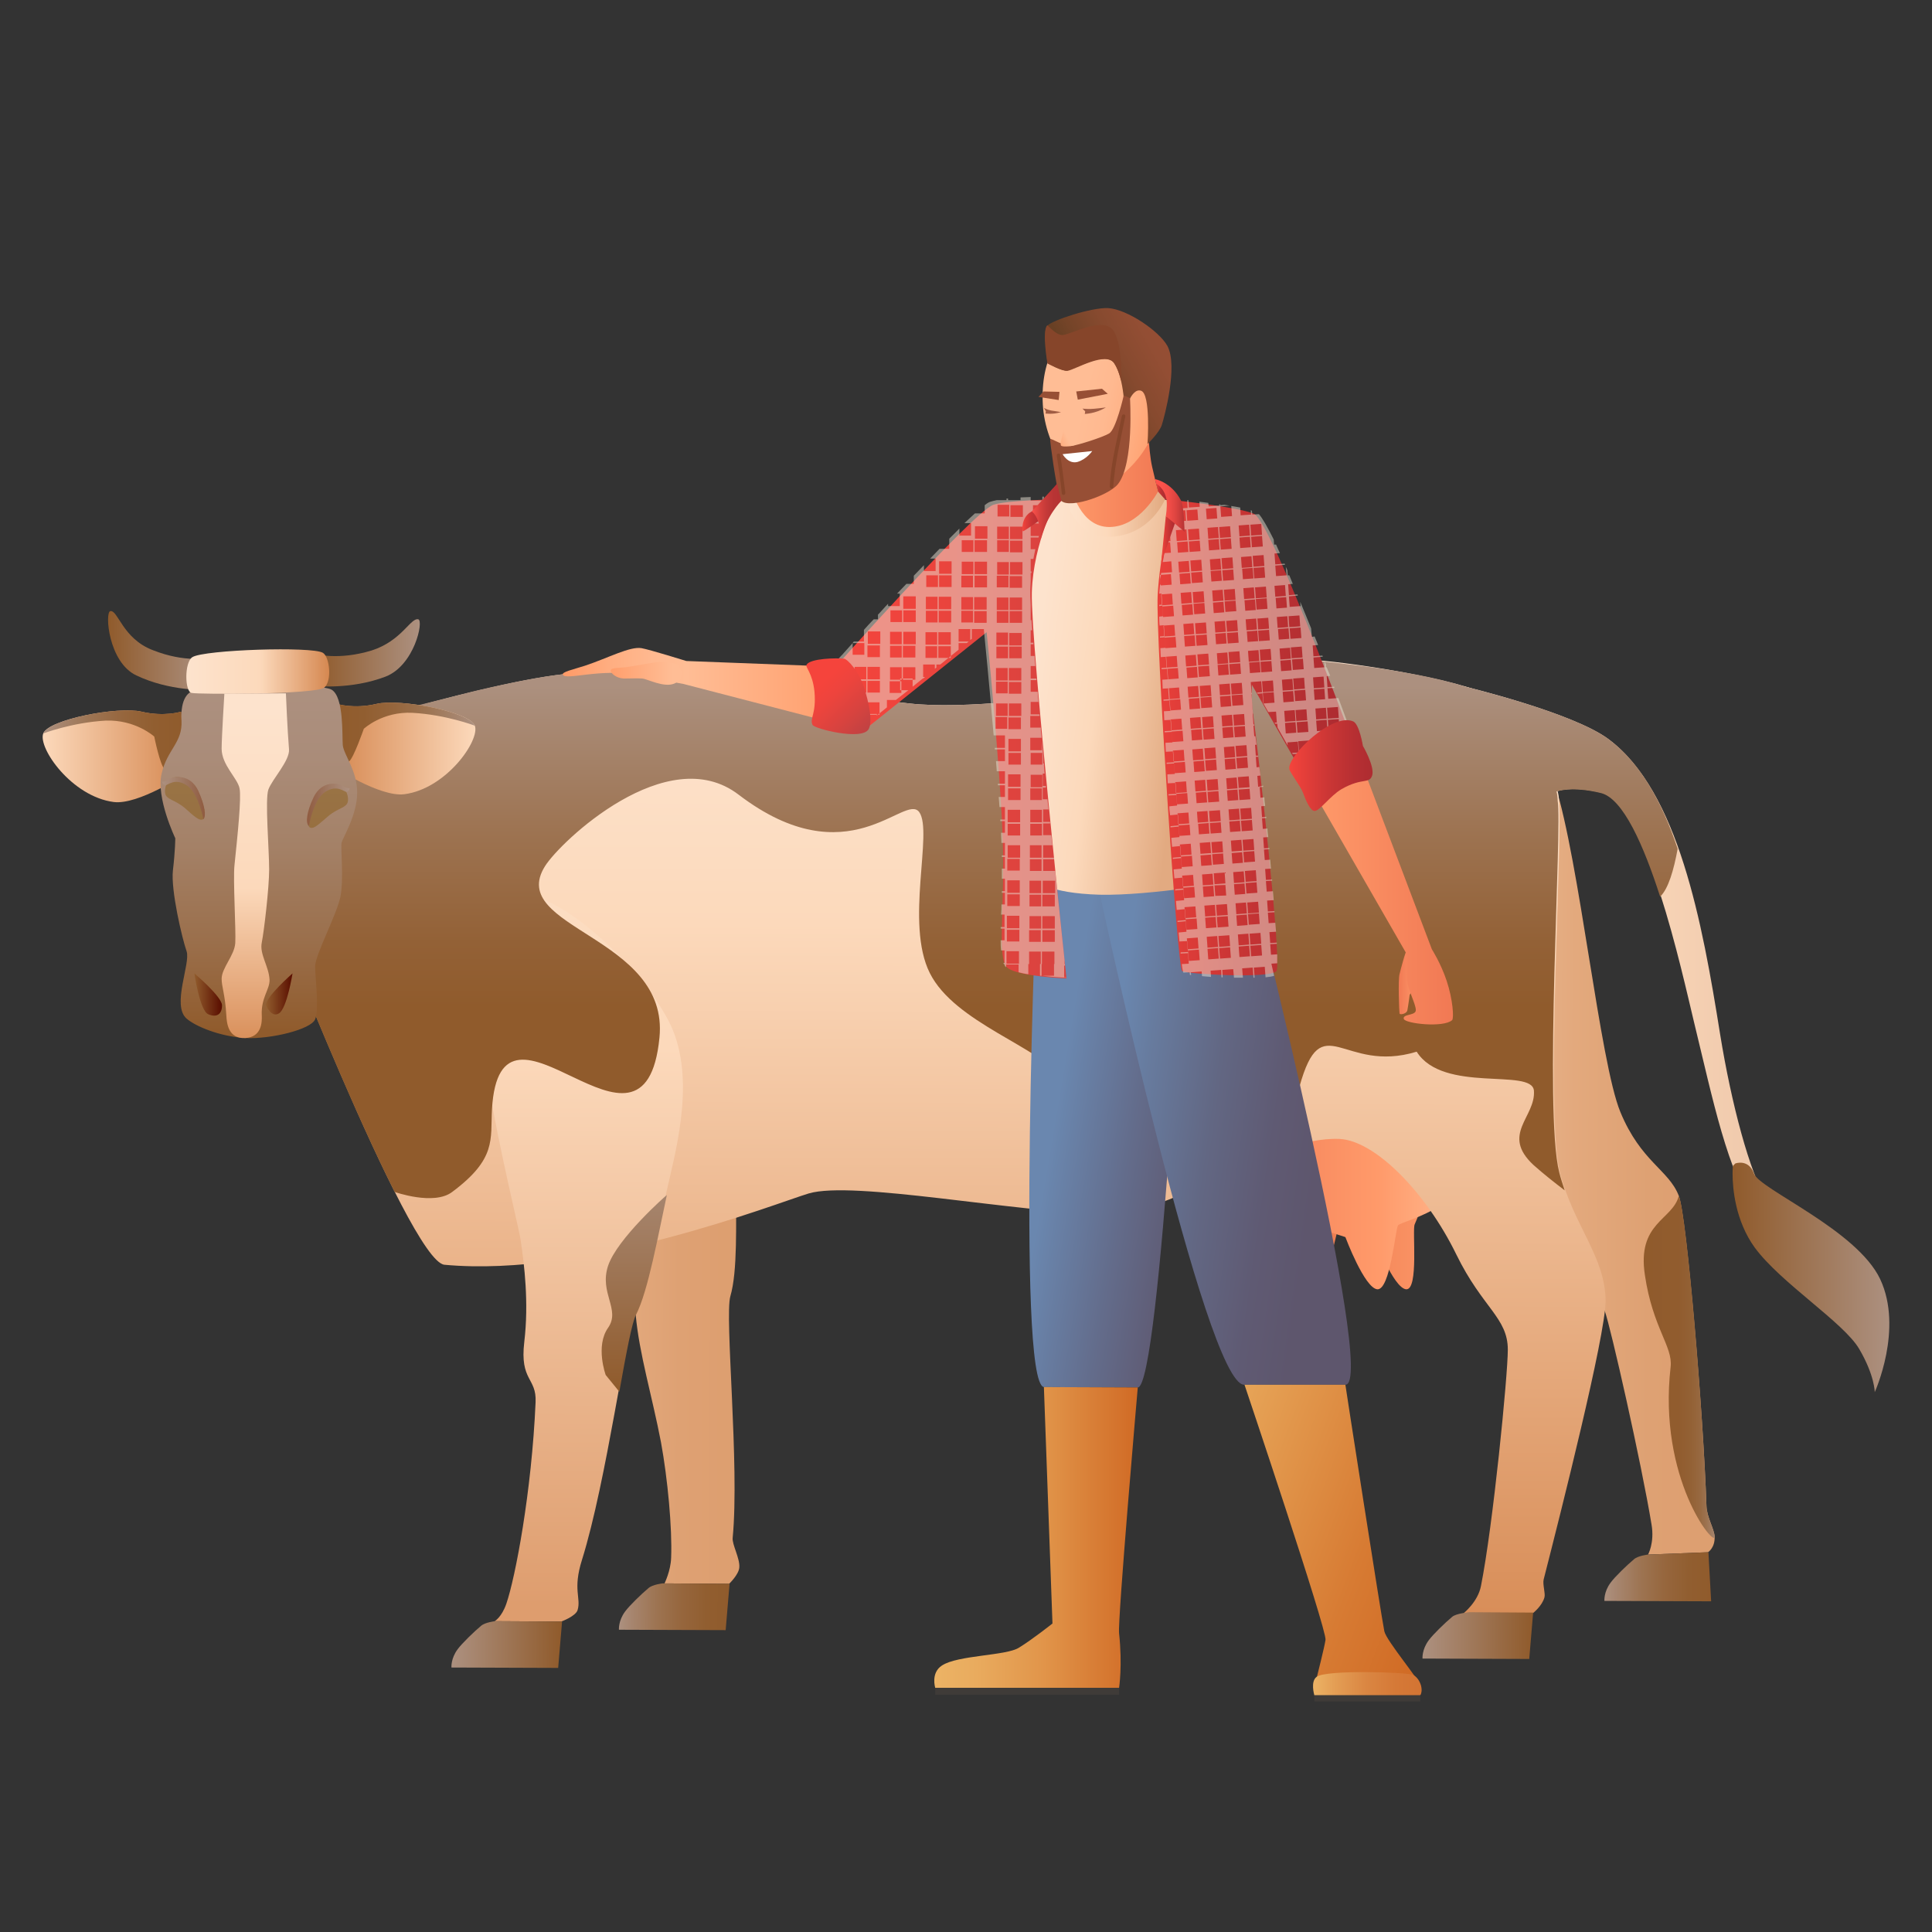<?xml version="1.0" encoding="utf-8"?>
<!-- Generator: Adobe Illustrator 24.1.0, SVG Export Plug-In . SVG Version: 6.00 Build 0)  -->
<svg version="1.1"
	 id="Capa_1" inkscape:version="1.0 (4035a4f, 2020-05-01)" sodipodi:docname="vaquero (1).svg" xmlns:cc="http://creativecommons.org/ns#" xmlns:dc="http://purl.org/dc/elements/1.1/" xmlns:inkscape="http://www.inkscape.org/namespaces/inkscape" xmlns:rdf="http://www.w3.org/1999/02/22-rdf-syntax-ns#" xmlns:sodipodi="http://sodipodi.sourceforge.net/DTD/sodipodi-0.dtd" xmlns:svg="http://www.w3.org/2000/svg"
	 xmlns="http://www.w3.org/2000/svg" xmlns:xlink="http://www.w3.org/1999/xlink" x="0px" y="0px" viewBox="0 0 496 496"
	 style="enable-background:new 0 0 496 496;" xml:space="preserve">
<rect x="0" y="0" width="496" height="496" fill="#333333" stroke="none"/>
<style type="text/css">
	.st0{fill:url(#SVGID_1_);}
	.st1{fill:url(#SVGID_2_);}
	.st2{fill:url(#SVGID_3_);}
	.st3{fill:url(#SVGID_4_);}
	.st4{fill:url(#SVGID_5_);}
	.st5{fill:url(#SVGID_6_);}
	.st6{fill:url(#SVGID_7_);}
	.st7{fill:url(#SVGID_8_);}
	.st8{fill:url(#SVGID_9_);}
	.st9{fill:url(#SVGID_10_);}
	.st10{fill:url(#SVGID_11_);}
	.st11{fill:url(#SVGID_12_);}
	.st12{fill:url(#SVGID_13_);}
	.st13{fill:url(#SVGID_14_);}
	.st14{fill:url(#SVGID_15_);}
	.st15{fill:url(#SVGID_16_);}
	.st16{fill:url(#SVGID_17_);}
	.st17{fill:url(#SVGID_18_);}
	.st18{fill:url(#SVGID_19_);}
	.st19{fill:url(#SVGID_20_);}
	.st20{fill:url(#SVGID_21_);}
	.st21{fill:url(#SVGID_22_);}
	.st22{fill:url(#SVGID_23_);}
	.st23{opacity:0.4;fill:#835400;}
	.st24{fill:url(#SVGID_24_);}
	.st25{fill:url(#SVGID_25_);}
	.st26{fill:url(#SVGID_26_);}
	.st27{fill:url(#SVGID_27_);}
	.st28{fill:url(#SVGID_28_);}
	.st29{fill:url(#SVGID_29_);}
	.st30{fill:url(#SVGID_30_);}
	.st31{fill:url(#SVGID_31_);}
	.st32{fill:url(#SVGID_32_);}
	.st33{fill:url(#SVGID_33_);}
	.st34{fill:url(#SVGID_34_);}
	.st35{fill:url(#SVGID_35_);}
	.st36{fill:url(#SVGID_36_);}
	.st37{fill:url(#SVGID_37_);}
	.st38{fill:url(#SVGID_38_);}
	.st39{fill:url(#SVGID_39_);}
	.st40{fill:url(#SVGID_40_);}
	.st41{fill:#974F35;}
	.st42{fill:#86452A;}
	.st43{fill:url(#SVGID_41_);}
	.st44{fill:#FFFFFF;}
	.st45{fill:#9F5C44;}
	.st46{fill:#3F3B38;}
	.st47{fill:url(#SVGID_42_);}
	.st48{fill:url(#SVGID_43_);}
	.st49{fill:url(#SVGID_44_);}
	.st50{fill:url(#SVGID_45_);}
	.st51{fill:url(#SVGID_46_);}
	.st52{opacity:0.5;fill:#EBE3D5;}
	.st53{fill:url(#SVGID_47_);}
	.st54{fill:url(#SVGID_48_);}
	.st55{fill:url(#SVGID_49_);}
	.st56{fill:url(#SVGID_50_);}
	.st57{fill:url(#SVGID_51_);}
	.st58{fill:url(#SVGID_52_);}
</style>
<sodipodi:namedview  bordercolor="#666666" borderopacity="1" gridtolerance="10" guidetolerance="10" id="namedview920" inkscape:current-layer="Capa_1" inkscape:cx="255.98712" inkscape:cy="283.14332" inkscape:pageopacity="0" inkscape:pageshadow="2" inkscape:window-height="808" inkscape:window-maximized="1" inkscape:window-width="1440" inkscape:window-x="0" inkscape:window-y="23" inkscape:zoom="1.2520161" objecttolerance="10" pagecolor="#ffffff" showgrid="false">
	</sodipodi:namedview>
<g id="g889">
</g>
<g id="g891">
</g>
<g id="g893">
</g>
<g id="g895">
</g>
<g id="g897">
</g>
<g id="g899">
</g>
<g id="g901">
</g>
<g id="g903">
</g>
<g id="g905">
</g>
<g id="g907">
</g>
<g id="g909">
</g>
<g id="g911">
</g>
<g id="g913">
</g>
<g id="g915">
</g>
<g>
	<g>
		<linearGradient id="SVGID_1_" gradientUnits="userSpaceOnUse" x1="317.947" y1="306.526" x2="372.619" y2="306.526">
			<stop  offset="7.662840e-03" style="stop-color:#E06A41"/>
			<stop  offset="1" style="stop-color:#FF9A6A"/>
		</linearGradient>
		<path class="st0" d="M317.9,299.5c0,0,13.8,10.1,14.8,13.4c1,3.4,0.5,16.7,4.3,16.9c3.8,0.2,6.6-15.2,6.6-15.2l9.2,3
			c0,0,4.9,13.1,8.2,13.4c3.3,0.2,1.5-15.4,2.2-16.7c0.7-1.3,8.9-23.1,9.4-29.8C373.2,277.8,323,285.1,317.9,299.5z"/>
		<linearGradient id="SVGID_2_" gradientUnits="userSpaceOnUse" x1="310.508" y1="308.961" x2="378.358" y2="308.961">
			<stop  offset="7.662840e-03" style="stop-color:#F17954"/>
			<stop  offset="0.64" style="stop-color:#FF9A6A"/>
			<stop  offset="0.992" style="stop-color:#FFBD95"/>
		</linearGradient>
		<path class="st1" d="M310.5,299.5c0,0,13.8,10.1,14.8,13.4c1,3.4,0.5,16.7,4.3,16.9c3.8,0.2,6.6-15.2,6.6-15.2l9.2,3
			c0,0,4.9,13.1,8.2,13.4c3.3,0.2,4.6-15.1,5.3-16.4c0.7-1.3,22.6-4.9,19.1-23.8C376.8,284.2,315.5,285.1,310.5,299.5z"/>
		<g>
			<linearGradient id="SVGID_3_" gradientUnits="userSpaceOnUse" x1="10.875" y1="194.195" x2="47.363" y2="194.195">
				<stop  offset="0" style="stop-color:#FCD9BB"/>
				<stop  offset="0.992" style="stop-color:#D68952"/>
			</linearGradient>
			<path class="st2" d="M46.5,182.7c0,0-4.3,1.4-10.2,0c-6-1.4-23.8,2-25.2,5.6c-1.4,3.7,7.3,16.2,18.1,17.6
				c6.3,0.8,18.2-7.1,18.2-7.1L46.5,182.7z"/>
			<linearGradient id="SVGID_4_" gradientUnits="userSpaceOnUse" x1="11.026" y1="189.952" x2="47.212" y2="189.952">
				<stop  offset="1.149430e-02" style="stop-color:#AC907F"/>
				<stop  offset="0.11" style="stop-color:#A78670"/>
				<stop  offset="0.341" style="stop-color:#9D7452"/>
				<stop  offset="0.57" style="stop-color:#96663D"/>
				<stop  offset="0.792" style="stop-color:#915E30"/>
				<stop  offset="1" style="stop-color:#905B2C"/>
			</linearGradient>
			<path class="st3" d="M39.6,189.1c0,0,1.5,7.5,2.7,8.4l4.9-1.5l-0.7-13.3c0,0-4.3,1.4-10.2,0c-6-1.4-23.8,2-25.2,5.6
				c0,0,7.3-2.8,16-3.3C34.8,184.7,39.6,189.1,39.6,189.1z"/>
		</g>
		
			<linearGradient id="SVGID_5_" gradientUnits="userSpaceOnUse" x1="360.619" y1="303.271" x2="447.246" y2="303.271" gradientTransform="matrix(1 3.300000e-03 -3.300000e-03 1 -1.371 -4.358)">
			<stop  offset="0" style="stop-color:#FCD9BB"/>
			<stop  offset="0.115" style="stop-color:#F5CBA9"/>
			<stop  offset="0.319" style="stop-color:#EAB790"/>
			<stop  offset="0.53" style="stop-color:#E3A97D"/>
			<stop  offset="0.752" style="stop-color:#DEA173"/>
			<stop  offset="1" style="stop-color:#DD9E6F"/>
		</linearGradient>
		<path class="st4" d="M399.2,201.4c6.3,19.6,11.5,71.3,16.8,84.1c5.3,12.8,12.4,14.8,15,21.5c2,5.2,6.3,55.9,7.1,79.7
			c0.1,2.8,2,5.8,2.1,7.8c0.1,2.9-1.7,4-1.7,4l-15.4,0.6c0,0,1.7-3,0.9-7.7c-2.6-15.8-10.5-50.7-12-54.8c-2-5.4-46.3-52.6-53-72.8
			C352.4,243.7,399.2,201.4,399.2,201.4z"/>
		
			<linearGradient id="SVGID_6_" gradientUnits="userSpaceOnUse" x1="414.603" y1="407.726" x2="441.991" y2="407.726" gradientTransform="matrix(1 3.300000e-03 -3.300000e-03 1 -1.371 -4.358)">
			<stop  offset="1.149430e-02" style="stop-color:#AC907F"/>
			<stop  offset="0.11" style="stop-color:#A78670"/>
			<stop  offset="0.341" style="stop-color:#9D7452"/>
			<stop  offset="0.57" style="stop-color:#96663D"/>
			<stop  offset="0.792" style="stop-color:#915E30"/>
			<stop  offset="1" style="stop-color:#905B2C"/>
		</linearGradient>
		<path class="st5" d="M423.1,399.1c0,0-2.6,0.3-3.6,1.2c-1.8,1.5-4.9,4.5-6,6c-1.8,2.4-1.6,4.7-1.6,4.7l27.4,0.1l-0.7-12.6
			L423.1,399.1z"/>
		
			<linearGradient id="SVGID_7_" gradientUnits="userSpaceOnUse" x1="129.858" y1="324.935" x2="192.518" y2="324.935" gradientTransform="matrix(1 3.300000e-03 -3.300000e-03 1 -1.371 -4.358)">
			<stop  offset="0" style="stop-color:#FCD9BB"/>
			<stop  offset="0.115" style="stop-color:#F5CBA9"/>
			<stop  offset="0.319" style="stop-color:#EAB790"/>
			<stop  offset="0.53" style="stop-color:#E3A97D"/>
			<stop  offset="0.752" style="stop-color:#DEA173"/>
			<stop  offset="1" style="stop-color:#DD9E6F"/>
		</linearGradient>
		<path class="st6" d="M128.8,240.4c-7.9,13.9,28,75,30.1,80.8c2.1,5.8,3.4,6.2,4.3,16.3c0.9,10.1,4.2,20.8,6.5,32.8
			c1.7,9.3,2.9,22,2.6,29.6c-0.1,3.4-1.7,6.6-1.7,6.6l16.6,0.1c0,0,2.5-2.4,2.6-4.2c0.2-2.3-1.9-5.9-1.7-7.6
			c1.8-18.6-2.1-56.8-0.6-62c1.9-6.5,1.4-18.4,1.5-28.7c0.1-10.3,1.7-29-6.8-41.8C173.6,249.4,137.3,225.5,128.8,240.4z"/>
		
			<linearGradient id="SVGID_8_" gradientUnits="userSpaceOnUse" x1="242.404" y1="182.879" x2="242.404" y2="430.922" gradientTransform="matrix(1 3.300000e-03 -3.300000e-03 1 -1.371 -4.358)">
			<stop  offset="7.662840e-03" style="stop-color:#FDE3CD"/>
			<stop  offset="0.234" style="stop-color:#FCD9BB"/>
			<stop  offset="0.992" style="stop-color:#D68952"/>
		</linearGradient>
		<path class="st7" d="M400.2,205.5c0-1.4-0.3-2.8-1-4.2c-2.9-10.3-10-20.7-20.6-24.3c-12.1-4.1-37.3-7.7-44.3-7.7
			c-7.1,0-73.2,14.4-100.8,11.3c-27.6-3.1-63.1-8.8-85.2-7.8c-18.6,0.8-72.6,16.9-74.7,19.9c-2,3-5.7,35.3-5.7,35.3
			s37,95.8,46.2,96.7c36.6,3.4,85.2-15.8,93.5-18.3c11.4-3.4,53,4.9,76.3,5.3c17.7,0.3,41.7-20.1,60-19.3c9,0.4,22.1,13.5,30,29.7
			c6.7,13.7,13.2,16.2,13.2,24.4c0,6.6-3.8,45.2-6.9,60.7c-0.8,4.1-4.5,7-4.5,7l17.9-0.1c0,0,2.3-1.8,2.9-4c0.3-1-0.5-3.3-0.2-4.6
			c4.5-17.6,15.8-62.3,15.9-71.4c0-11.4-8.2-19.4-11.7-33C396.6,285.2,401.4,212.2,400.2,205.5z"/>
		
			<linearGradient id="SVGID_9_" gradientUnits="userSpaceOnUse" x1="377.733" y1="254.751" x2="471.471" y2="254.751" gradientTransform="matrix(1 3.300000e-03 -3.300000e-03 1 -1.371 -4.358)">
			<stop  offset="0.109" style="stop-color:#FDE3CD"/>
			<stop  offset="0.122" style="stop-color:#FDE2CC"/>
			<stop  offset="0.253" style="stop-color:#FCDCC0"/>
			<stop  offset="0.383" style="stop-color:#FCD9BB"/>
			<stop  offset="0.992" style="stop-color:#EAC2A5"/>
		</linearGradient>
		<path class="st8" d="M375.8,176.2c0,0,28,6.7,37.2,13.6c17.9,13.4,24,46.9,28.6,75.7c2.9,17.9,7.6,35.6,12,42.7
			c4.3,7.1,15.4,15.2,15.4,15.2l-1.4,4c0,0-9.4-6.1-16.7-16.2c-7.4-10.1-11.1-28.7-16-48.8c-3-12.4-12.4-56.2-23.7-58.9
			c-8.9-2.1-12.4,0-12.4,0L375.8,176.2z"/>
		
			<linearGradient id="SVGID_10_" gradientUnits="userSpaceOnUse" x1="367.982" y1="423.02" x2="396.295" y2="423.02" gradientTransform="matrix(1 3.300000e-03 -3.300000e-03 1 -1.371 -4.358)">
			<stop  offset="1.149430e-02" style="stop-color:#AC907F"/>
			<stop  offset="4.893568e-02" style="stop-color:#AB8E7C"/>
			<stop  offset="0.992" style="stop-color:#905B2C"/>
		</linearGradient>
		<path class="st9" d="M377.2,413.9c0,0-3.4,0.3-4.4,1.2c-1.8,1.5-4.9,4.5-6,6c-1.8,2.4-1.6,4.7-1.6,4.7l27.4,0.1l1-11.9
			L377.2,413.9z"/>
		
			<linearGradient id="SVGID_11_" gradientUnits="userSpaceOnUse" x1="161.587" y1="416.261" x2="189.899" y2="416.261" gradientTransform="matrix(1 3.300000e-03 -3.300000e-03 1 -1.371 -4.358)">
			<stop  offset="1.149430e-02" style="stop-color:#AC907F"/>
			<stop  offset="0.11" style="stop-color:#A78670"/>
			<stop  offset="0.341" style="stop-color:#9D7452"/>
			<stop  offset="0.57" style="stop-color:#96663D"/>
			<stop  offset="0.792" style="stop-color:#915E30"/>
			<stop  offset="1" style="stop-color:#905B2C"/>
		</linearGradient>
		<path class="st10" d="M170.1,406.5c0,0-2.6,0.3-3.6,1.2c-1.8,1.5-4.9,4.5-6,6c-1.8,2.4-1.6,4.7-1.6,4.7l27.4,0.1l1-11.9
			L170.1,406.5z"/>
		
			<linearGradient id="SVGID_12_" gradientUnits="userSpaceOnUse" x1="447.206" y1="330.736" x2="487.626" y2="330.736" gradientTransform="matrix(1 3.300000e-03 -3.300000e-03 1 -1.371 -4.358)">
			<stop  offset="7.662840e-03" style="stop-color:#905B2C"/>
			<stop  offset="0.951" style="stop-color:#AB8E7C"/>
			<stop  offset="0.989" style="stop-color:#AC907F"/>
		</linearGradient>
		<path class="st11" d="M444.9,299.3c0,0-0.1,0.7-0.1,2c0,3.8,0.7,12.1,5.7,19c6.7,9.1,22.8,19.2,26.8,26s4,11.1,4,11.1
			s7.4-16.2,1.4-29c-6-12.7-31-23.1-32.4-27.1c-1.4-3.9-4.8-2.6-4.8-2.6L444.9,299.3z"/>
		
			<linearGradient id="SVGID_13_" gradientUnits="userSpaceOnUse" x1="151.001" y1="182.916" x2="151.001" y2="417.793" gradientTransform="matrix(1 3.300000e-03 -3.300000e-03 1 -1.371 -4.358)">
			<stop  offset="0.109" style="stop-color:#FDE3CD"/>
			<stop  offset="0.122" style="stop-color:#FDE2CC"/>
			<stop  offset="0.253" style="stop-color:#FCDCC0"/>
			<stop  offset="0.383" style="stop-color:#FCD9BB"/>
			<stop  offset="0.992" style="stop-color:#DE9D6E"/>
		</linearGradient>
		<path class="st12" d="M125.3,232.3c-10.5,12,7.6,80.2,8.4,86.3c0.9,6.1,2.1,15.8,0.9,25.9c-1.2,10.1,3.2,9.1,2.9,15.5
			c-1,23-5.2,45-7.5,51.7c-1.2,3.5-3,4.5-3,4.5l17.1,0.1c0,0,3.8-1.4,4.2-3c0.9-3.1-1.3-5.2,1.1-12.8c6.4-20.5,11.3-58.5,13.6-62.9
			c3.1-6,5.7-20.6,7.9-30.7s7.6-28.1,1.9-42.3C167.2,250.3,136.6,219.4,125.3,232.3z"/>
		
			<linearGradient id="SVGID_14_" gradientUnits="userSpaceOnUse" x1="118.662" y1="426.048" x2="146.975" y2="426.048" gradientTransform="matrix(1 3.300000e-03 -3.300000e-03 1 -1.371 -4.358)">
			<stop  offset="1.149430e-02" style="stop-color:#AC907F"/>
			<stop  offset="4.893568e-02" style="stop-color:#AB8E7C"/>
			<stop  offset="0.992" style="stop-color:#905B2C"/>
		</linearGradient>
		<path class="st13" d="M127.1,416.2c0,0-2.6,0.3-3.6,1.2c-1.8,1.5-4.9,4.5-6,6c-1.8,2.4-1.6,4.7-1.6,4.7l27.4,0.1l1-11.9
			L127.1,416.2z"/>
		<linearGradient id="SVGID_15_" gradientUnits="userSpaceOnUse" x1="249.468" y1="175.164" x2="249.468" y2="258.52">
			<stop  offset="1.149430e-02" style="stop-color:#AC907F"/>
			<stop  offset="2.834122e-02" style="stop-color:#AB8F7D"/>
			<stop  offset="0.464" style="stop-color:#9D7351"/>
			<stop  offset="0.802" style="stop-color:#936136"/>
			<stop  offset="1" style="stop-color:#905B2C"/>
		</linearGradient>
		<path class="st14" d="M413,189.8c-8.9-6.7-35.3-13.1-37.1-13.6c-14.4-4.7-41.6-6.9-41.6-6.9c-7.1,0-73.2,14.4-100.8,11.3
			c-27.6-3.1-63.1-8.8-85.2-7.8c-6,0.2-15.8,2.1-26.4,4.6l-23,5.8c0,0,0.6,0.7,1.6,1.9c-4.7,0.4-8.6,0.9-10.8,1.2
			c-0.7,0.2-1.4,0.4-2.1,0.7l-16.6,17c-1.6,10.4-3.2,24-3.2,24s19.3,49.9,33.5,78c0,0,10.1,3.6,14.8,0c11.4-8.5,9.8-13.4,10.2-21.2
			c2.1-36.2,39.2,20.3,43-18.4c2.6-26.1-39.4-28-29.4-44c3.9-6.3,31.4-32.4,49.7-18.4c28.3,21.6,42.7-0.6,46.4,4.5
			c3.6,5.1-3.7,28.5,2.7,41.3c6.4,12.8,28.3,19,34.1,27.1s18,19.3,30.1,10.3c12.1-9,26.8,5.8,30.7-8.2c5.8-20.9,11.1-3.2,30.1-9
			c6.8,10.8,29.6,4.1,30.1,10c0.5,6.8-8.6,11.2-0.1,19.1c2.7,2.4,5.5,4.6,8,6.5c-0.5-1.5-1-3-1.4-4.6c-4-15.7,0.8-88.7-0.4-95.4
			c0-0.8-0.1-1.6-0.3-2.4c1.6-0.5,5.2-1.1,11.4,0.4c5.7,1.4,11,13.5,15.2,26.6c2.1-2,3.5-6.8,4.5-12.3
			C426.7,205.9,421.1,195.8,413,189.8z"/>
		<linearGradient id="SVGID_16_" gradientUnits="userSpaceOnUse" x1="162.779" y1="293.263" x2="162.779" y2="356.724">
			<stop  offset="1.149430e-02" style="stop-color:#AC907F"/>
			<stop  offset="4.922820e-02" style="stop-color:#AB8E7C"/>
			<stop  offset="1" style="stop-color:#905B2C"/>
		</linearGradient>
		<path class="st15" d="M156.1,325c-2.3,7,3.3,11.2,0,15.9c-3.3,4.7-0.6,12.1-0.6,12.1l3.5,4.3c1.8-10.1,3.3-18,4.3-19.8
			c3.1-6,5.7-20.6,7.9-30.7C171.1,306.8,158.4,318,156.1,325z"/>
		<g>
			
				<linearGradient id="SVGID_17_" gradientUnits="userSpaceOnUse" x1="2070.761" y1="192.155" x2="2107.249" y2="192.155" gradientTransform="matrix(-1 0 0 1 2192.869 0)">
				<stop  offset="0" style="stop-color:#FCD9BB"/>
				<stop  offset="0.992" style="stop-color:#D68952"/>
			</linearGradient>
			<path class="st16" d="M86.5,180.7c0,0,4.3,1.4,10.2,0c6-1.4,23.8,2,25.2,5.6c1.4,3.7-7.3,16.2-18.1,17.6
				c-6.3,0.8-18.2-7.1-18.2-7.1L86.5,180.7z"/>
			
				<linearGradient id="SVGID_18_" gradientUnits="userSpaceOnUse" x1="2070.912" y1="187.913" x2="2107.098" y2="187.913" gradientTransform="matrix(-1 0 0 1 2192.869 0)">
				<stop  offset="1.149430e-02" style="stop-color:#AC907F"/>
				<stop  offset="0.11" style="stop-color:#A78670"/>
				<stop  offset="0.341" style="stop-color:#9D7452"/>
				<stop  offset="0.57" style="stop-color:#96663D"/>
				<stop  offset="0.792" style="stop-color:#915E30"/>
				<stop  offset="1" style="stop-color:#905B2C"/>
			</linearGradient>
			<path class="st17" d="M93.4,187.1c0,0-2.6,7.5-3.8,8.4l-3.8-1.5l0.7-13.3c0,0,4.3,1.4,10.2,0c6-1.4,23.8,2,25.2,5.6
				c0,0-7.3-2.8-16-3.3C98.2,182.6,93.4,187.1,93.4,187.1z"/>
		</g>
		<linearGradient id="SVGID_19_" gradientUnits="userSpaceOnUse" x1="81.084" y1="167.614" x2="107.725" y2="167.614">
			<stop  offset="7.662840e-03" style="stop-color:#905B2C"/>
			<stop  offset="0.951" style="stop-color:#AB8E7C"/>
			<stop  offset="0.989" style="stop-color:#AC907F"/>
		</linearGradient>
		<path class="st18" d="M107.4,159c1.4,0.4-1,11.8-8.4,14.7c-8.9,3.4-17.9,2.4-17.9,2.4v-8.2c0,0,5.7,1.7,14.3-0.9
			C103.2,164.5,105.4,158.5,107.4,159z"/>
		<linearGradient id="SVGID_20_" gradientUnits="userSpaceOnUse" x1="27.71" y1="167.022" x2="53.221" y2="167.022">
			<stop  offset="7.662840e-03" style="stop-color:#905B2C"/>
			<stop  offset="0.951" style="stop-color:#AB8E7C"/>
			<stop  offset="0.989" style="stop-color:#AC907F"/>
		</linearGradient>
		<path class="st19" d="M28.3,156.9c-1.4,0.3-0.5,13.1,6.7,16.5c8.6,4.1,17.7,3.7,17.7,3.7l0.6-8.2c0,0-5.8,1.3-14.1-2
			C31.4,163.9,30.3,156.5,28.3,156.9z"/>
		<linearGradient id="SVGID_21_" gradientUnits="userSpaceOnUse" x1="66.349" y1="177.376" x2="66.349" y2="264.927">
			<stop  offset="1.149430e-02" style="stop-color:#AC907F"/>
			<stop  offset="0.198" style="stop-color:#AA8C79"/>
			<stop  offset="0.454" style="stop-color:#A48167"/>
			<stop  offset="0.749" style="stop-color:#9A6E4A"/>
			<stop  offset="1" style="stop-color:#905B2C"/>
		</linearGradient>
		<path class="st20" d="M47.9,261.5c-3.9-3.4,1.1-14.2,0-17.3c-1.1-3.1-4.1-15.7-3.5-20.8s0.6-8.2,0.6-8.2s-5-10.4-3.5-16.6
			c1.4-6.2,5.4-7.9,5.1-13.6c-0.3-5.7,1.7-7.7,4-7.9c2.3-0.3,31.5-2,34.6,0c3.1,2,2.6,11.6,2.8,14.2c0.3,2.6,3.7,6.5,3.7,12.2
			c0,5.7-3.7,11.6-4,12.8c-0.3,1.1,0.6,9.4-0.3,13.9c-0.9,4.5-6.5,15-6.5,17.9c0,2.8,1.1,11.1,0,13.6c-1.1,2.6-11.3,5.1-17.9,4.8
			C56.4,266.1,50.2,263.5,47.9,261.5z"/>
		<linearGradient id="SVGID_22_" gradientUnits="userSpaceOnUse" x1="68.312" y1="255.192" x2="75.127" y2="255.192">
			<stop  offset="7.662840e-03" style="stop-color:#905B2C"/>
			<stop  offset="0.985" style="stop-color:#5A0E00"/>
		</linearGradient>
		<path class="st21" d="M68.3,258.1c-0.3-2,6.8-8.2,6.8-8.2s-1.4,8.8-3.4,10.2S68.3,258.1,68.3,258.1z"/>
		<linearGradient id="SVGID_23_" gradientUnits="userSpaceOnUse" x1="49.884" y1="255.362" x2="56.975" y2="255.362">
			<stop  offset="7.662840e-03" style="stop-color:#905B2C"/>
			<stop  offset="0.985" style="stop-color:#5A0E00"/>
		</linearGradient>
		<path class="st22" d="M49.9,249.9c0,0,7.1,6,7.1,8.2c0,2.3-1.4,3.2-3.5,2.3C51.3,259.6,49.9,249.9,49.9,249.9z"/>
		<path class="st23" d="M52.2,210.3c1.1-0.6-0.5-8.7-4.8-10.4c-4.3-1.7-5.3,2.3-5,3.8c0.3,1.6,2.5,1.6,5,3.7
			C49.9,209.6,51.2,210.9,52.2,210.3z"/>
		<path class="st23" d="M79.5,212.4c-1.1-0.6,0.5-8.7,4.8-10.4c4.3-1.7,5.3,2.3,5,3.8c-0.3,1.6-2.5,1.6-5,3.7
			C81.7,211.7,80.5,213,79.5,212.4z"/>
		<linearGradient id="SVGID_24_" gradientUnits="userSpaceOnUse" x1="47.865" y1="172.397" x2="84.547" y2="172.397">
			<stop  offset="7.662840e-03" style="stop-color:#FDE3CD"/>
			<stop  offset="0.517" style="stop-color:#FCD9BB"/>
			<stop  offset="0.992" style="stop-color:#D68952"/>
		</linearGradient>
		<path class="st24" d="M49.4,168.7c-2.1,1.3-2,8.9-0.2,9.2c2.1,0.4,32.1,0.4,34.1-1.4c2-1.8,1.3-7.9-0.4-8.9
			C80.2,165.9,52.5,166.8,49.4,168.7z"/>
		<linearGradient id="SVGID_25_" gradientUnits="userSpaceOnUse" x1="65.651" y1="181.497" x2="65.651" y2="271.322">
			<stop  offset="7.662840e-03" style="stop-color:#FDE3CD"/>
			<stop  offset="0.517" style="stop-color:#FCD9BB"/>
			<stop  offset="0.992" style="stop-color:#D68952"/>
		</linearGradient>
		<path class="st25" d="M57.6,178.1c0,0-0.7,11.3-0.7,14.1c0,4.2,4.1,7.6,4.6,10.2c0.5,2.4-0.5,12-1.3,19.7
			c-0.4,3.6,0.4,16.7,0.2,20c-0.2,3.2-3.5,6.4-3.5,9.2c0,2,0.9,4.1,1.2,9.3c0.1,2.1,0.5,6.1,4.8,5.9c4.3-0.2,4.4-4.1,4.3-5.9
			c-0.2-4.5,2.1-6.6,2-9.1c-0.2-3.5-2.6-6.5-2-9.5c0.6-3,1.9-14.1,1.9-18.8c0-5.1-1.1-18-0.2-20.5c1-2.7,5.5-7.4,5.3-10.3
			c-0.4-4.6-0.8-14.4-0.8-14.4L57.6,178.1z"/>
		<linearGradient id="SVGID_26_" gradientUnits="userSpaceOnUse" x1="422.1" y1="350.926" x2="441.184" y2="350.926">
			<stop  offset="0" style="stop-color:#905B2C"/>
			<stop  offset="0.462" style="stop-color:#915C2E"/>
			<stop  offset="0.628" style="stop-color:#936135"/>
			<stop  offset="0.746" style="stop-color:#976840"/>
			<stop  offset="0.842" style="stop-color:#9D7351"/>
			<stop  offset="0.923" style="stop-color:#A48167"/>
			<stop  offset="0.989" style="stop-color:#AC907F"/>
		</linearGradient>
		<path class="st26" d="M440.2,394.5c-0.1-1.9-2-4.9-2.1-7.8c-0.8-23.8-5-74.5-7.1-79.7c-1.6,6.3-10.8,6.8-8.7,20.4
			c2,13.5,7.2,18.3,6.6,23.5C425.6,379.6,440.3,397.4,440.2,394.5z"/>
		<linearGradient id="SVGID_27_" gradientUnits="userSpaceOnUse" x1="41.558" y1="204.911" x2="52.602" y2="204.911">
			<stop  offset="1.149430e-02" style="stop-color:#AC907F"/>
			<stop  offset="0.467" style="stop-color:#A07A64"/>
			<stop  offset="1" style="stop-color:#905B40"/>
		</linearGradient>
		<path class="st27" d="M52.2,210.3c0,0-1.2-6.7-4.3-8.7c-3.1-2-4.9,0.1-5.5,0c-0.6-0.1-0.8-0.9-0.8-0.9s0.9,0,1.9-0.7
			c1.1-0.7,5.3-1.4,7.4,3C52.6,206.8,53,209.5,52.2,210.3z"/>
		
			<linearGradient id="SVGID_28_" gradientUnits="userSpaceOnUse" x1="2138.589" y1="206.663" x2="2149.543" y2="206.663" gradientTransform="matrix(-1 0 0 1 2228.337 0)">
			<stop  offset="1.149430e-02" style="stop-color:#AC907F"/>
			<stop  offset="0.467" style="stop-color:#A07A64"/>
			<stop  offset="1" style="stop-color:#905B40"/>
		</linearGradient>
		<path class="st28" d="M79.3,212.1c0,0,1.1-6.8,4.2-8.8c3.1-2,4.9,0.1,5.5,0c0.6-0.1,0.8-0.9,0.8-0.9s-0.9,0-1.9-0.7
			c-1.1-0.7-5.3-1.4-7.4,3C78.7,208.5,78.4,211.3,79.3,212.1z"/>
	</g>
	<g>
		<linearGradient id="SVGID_29_" gradientUnits="userSpaceOnUse" x1="296.784" y1="126.245" x2="299.949" y2="126.245">
			<stop  offset="3.831420e-03" style="stop-color:#F5443C"/>
			<stop  offset="6.771139e-03" style="stop-color:#F4443C"/>
			<stop  offset="0.138" style="stop-color:#DB3B38"/>
			<stop  offset="0.283" style="stop-color:#C73435"/>
			<stop  offset="0.45" style="stop-color:#B93033"/>
			<stop  offset="0.653" style="stop-color:#B02D31"/>
			<stop  offset="1" style="stop-color:#AE2C31"/>
		</linearGradient>
		<polygon class="st29" points="299.5,128.3 297.8,128.1 296.8,124.1 299.9,126.1 		"/>
		<linearGradient id="SVGID_30_" gradientUnits="userSpaceOnUse" x1="273.785" y1="126.084" x2="297.81" y2="126.084">
			<stop  offset="0" style="stop-color:#FF9A6A"/>
			<stop  offset="0.992" style="stop-color:#F17954"/>
		</linearGradient>
		<path class="st30" d="M275.3,128.5c0,0,3-1.8,3.5-8.7c0.5-6.9-1-14.6-1-14.6l16.8,1.3c0,0,0.2,9.1,1.2,13.4c0.9,3.8,0.8,3.5,2,8.1
			l-5.7,18.9l-18.3-4.5L275.3,128.5z"/>
		<linearGradient id="SVGID_31_" gradientUnits="userSpaceOnUse" x1="270.11" y1="288.412" x2="309.802" y2="295.104">
			<stop  offset="1.149430e-02" style="stop-color:#6A87AF"/>
			<stop  offset="0.517" style="stop-color:#636C8B"/>
			<stop  offset="0.989" style="stop-color:#5E566D"/>
		</linearGradient>
		<path class="st31" d="M268,356.1c-7.2-1-1.8-130-1.8-130h38.3c0,0-6.6,130.1-12.4,130.1C286.1,356.2,268,356.1,268,356.1z"/>
		<linearGradient id="SVGID_32_" gradientUnits="userSpaceOnUse" x1="283.112" y1="285.523" x2="339.605" y2="293.596">
			<stop  offset="1.149430e-02" style="stop-color:#6A87AF"/>
			<stop  offset="0.173" style="stop-color:#677B9E"/>
			<stop  offset="0.491" style="stop-color:#626783"/>
			<stop  offset="0.774" style="stop-color:#5F5A73"/>
			<stop  offset="0.989" style="stop-color:#5E566D"/>
		</linearGradient>
		<path class="st32" d="M282.4,229.7c0,0,27.1,125.8,37,125.8c0,0,22.1,0,26,0c8.5,0-24.2-129.4-24.2-129.4L282.4,229.7z"/>
		<linearGradient id="SVGID_33_" gradientUnits="userSpaceOnUse" x1="264.755" y1="175.826" x2="303.983" y2="180.838">
			<stop  offset="7.662840e-03" style="stop-color:#FDE3CD"/>
			<stop  offset="0.425" style="stop-color:#FCD9BB"/>
			<stop  offset="0.996" style="stop-color:#E2AA81"/>
		</linearGradient>
		<path class="st33" d="M260.2,129.3c1-1,15.1-0.8,15.1-0.8s3,8.1,10.1,8.1s12.4-8.5,12.4-8.5s20.2,3.3,21.2,3.9
			c1.1,0.7-1.8,94.1-1.8,94.1s-21.5,3.9-34.9,3.6c-13.4-0.4-16.1-3.6-16.1-3.6s-10.1-73.1-8.7-82.2
			C258.8,134.9,260.2,129.3,260.2,129.3z"/>
		<linearGradient id="SVGID_34_" gradientUnits="userSpaceOnUse" x1="212.884" y1="189.807" x2="301.201" y2="189.807">
			<stop  offset="3.831420e-03" style="stop-color:#F5443C"/>
			<stop  offset="0.271" style="stop-color:#ED443D"/>
			<stop  offset="0.683" style="stop-color:#D7433F"/>
			<stop  offset="1" style="stop-color:#C24242"/>
		</linearGradient>
		<path class="st34" d="M212.9,173c0,0,36.7-41.4,42.1-43.4c3.5-1.2,16.4-1.4,16.4-1.4s-6.1,10.7-6.5,23.9
			c-0.3,13.3,8.9,99.1,8.9,99.1s-12.3-0.5-15.1-2.7c-2.9-2.2-0.6-15.1-1.3-33.9c-0.7-18.8-4.1-52.3-4.1-52.3l-32.4,25.9L212.9,173z"
			/>
		<linearGradient id="SVGID_35_" gradientUnits="userSpaceOnUse" x1="273.534" y1="131.688" x2="299.099" y2="131.688">
			<stop  offset="7.662840e-03" style="stop-color:#FDE3CD"/>
			<stop  offset="0.425" style="stop-color:#FCD9BB"/>
			<stop  offset="0.996" style="stop-color:#E2AA81"/>
		</linearGradient>
		<path class="st35" d="M275.1,125.4c0,0,2.1,10,9.8,9.9c7.7-0.1,12.4-9.1,12.4-9.1l1.8,2c0,0-3.7,9.1-13.8,9.6
			c-10.1,0.5-11.8-10.6-11.8-10.6L275.1,125.4z"/>
		<linearGradient id="SVGID_36_" gradientUnits="userSpaceOnUse" x1="290.659" y1="189.425" x2="343.36" y2="189.425">
			<stop  offset="3.831420e-03" style="stop-color:#F5443C"/>
			<stop  offset="8.418414e-02" style="stop-color:#ED413B"/>
			<stop  offset="0.471" style="stop-color:#CB3635"/>
			<stop  offset="0.79" style="stop-color:#B62F32"/>
			<stop  offset="1" style="stop-color:#AE2C31"/>
		</linearGradient>
		<path class="st36" d="M301.2,128.4c0,0-3.5,14-4,24.6c-0.5,10.6,5,95.5,6.3,96.3c1.3,0.8,22.7,2,24.2,0c1.5-2-5-58.7-5.8-64.5
			c-0.8-5.8-0.5-9-0.5-9l16.1,28.2l12.3-6.8c0,0-23.2-63.3-27.9-65.3C317.7,130.1,301.2,128.4,301.2,128.4z"/>
		<linearGradient id="SVGID_37_" gradientUnits="userSpaceOnUse" x1="144.563" y1="176.84" x2="220.221" y2="176.84">
			<stop  offset="0" style="stop-color:#FF9A67"/>
			<stop  offset="4.653365e-03" style="stop-color:#FF9B68"/>
			<stop  offset="0.162" style="stop-color:#FFAE81"/>
			<stop  offset="0.305" style="stop-color:#FFB990"/>
			<stop  offset="0.421" style="stop-color:#FFBD95"/>
			<stop  offset="1" style="stop-color:#FF9A67"/>
		</linearGradient>
		<path class="st37" d="M220.2,187.2l-1.9-15.9l-42.1-1.6c0,0-9.3-2.9-11.5-3.3c-3-0.5-8.5,2.5-14.5,4.5c-3.1,1-6,1.6-5.7,2.3
			c0.7,1.6,9.9-1.8,19.3,0.2c1.8,0.4,11.7,2.2,11.7,2.2L220.2,187.2z"/>
		<linearGradient id="SVGID_38_" gradientUnits="userSpaceOnUse" x1="359.042" y1="252.042" x2="363.926" y2="252.042">
			<stop  offset="7.662840e-03" style="stop-color:#F17954"/>
			<stop  offset="1" style="stop-color:#FF9A6A"/>
		</linearGradient>
		<path class="st38" d="M361.3,243.7c-0.4,0.2-1.7,5.1-2,6.4c-0.4,1.3-0.1,9.7,0,10.1c0.1,0.4,1.8,0.1,2-0.8c0.2-0.9,0.6-4,0.6-4
			s2.7-3.5,1.9-6.3C362.9,246.3,361.3,243.7,361.3,243.7z"/>
		<g>
			
				<linearGradient id="SVGID_39_" gradientUnits="userSpaceOnUse" x1="9531.303" y1="-413.816" x2="9548.565" y2="-429.133" gradientTransform="matrix(-0.875 0.483 0.483 0.875 8841.217 -4138.043)">
				<stop  offset="0" style="stop-color:#FF9A67"/>
				<stop  offset="0.374" style="stop-color:#FFAD80"/>
				<stop  offset="0.719" style="stop-color:#FFB990"/>
				<stop  offset="0.992" style="stop-color:#FFBD95"/>
			</linearGradient>
			<path class="st39" d="M297.5,102.4c1,11.4-10,21.8-15,22.3c-6,0.6-13.6-8.5-14.7-19.8c-1-11.4,3.5-21.6,12.5-22.2
				C290.1,82,296.5,91,297.5,102.4z"/>
			
				<linearGradient id="SVGID_40_" gradientUnits="userSpaceOnUse" x1="9520.546" y1="-428.71" x2="9549.536" y2="-428.71" gradientTransform="matrix(-0.875 0.483 0.483 0.875 8841.217 -4138.043)">
				<stop  offset="0" style="stop-color:#974F35"/>
				<stop  offset="0.292" style="stop-color:#934E34"/>
				<stop  offset="0.576" style="stop-color:#874A2F"/>
				<stop  offset="0.856" style="stop-color:#744428"/>
				<stop  offset="0.989" style="stop-color:#684024"/>
			</linearGradient>
			<path class="st40" d="M269,93.2c0,0-1.5-8.2-0.1-9.6c1.3-1.4,11.3-4.7,15.6-4.5c4.9,0.3,13.1,5.9,15.2,9.7
				c2.8,5.2-0.8,18.3-1.4,20.2c-0.5,1.9-3.7,5-3.7,5s0.9-13-1.7-13.7c-2.6-0.8-4.2,5.7-4.2,5.7s0.1-8.6-2.7-12.8
				c-2.2-3.2-9.9,1.5-12,1.9C272.7,95.4,269,93.2,269,93.2z"/>
			<path class="st41" d="M288.5,101.5c0,0-2,8.9-3.8,9.8c-1.7,1-8,3-9.7,3.2c-1.6,0.2-5.3-2.1-5.4-1.8c-0.1,0.4,1.5,12.1,2.5,15.3
				c1,3.2,12.4-0.6,14.9-3.7c4.2-5.3,3.1-22.1,3.1-22.1L288.5,101.5z"/>
			<g>
				<path class="st42" d="M284.9,124.9c0.3-6.1,1.9-12.1,3.1-18.1c0.1-0.6,1-0.5,0.9,0.1c-1.2,6-2.7,12-3.1,18.1
					C285.8,125.6,284.9,125.5,284.9,124.9z"/>
				<path class="st42" d="M272.6,126.7c-0.3-3.2-0.8-6.5-1.3-9.7c-0.1-0.6,0.8-0.8,0.9-0.2c0.5,3.2,0.9,6.4,1.3,9.7
					C273.6,127.1,272.7,127.3,272.6,126.7z"/>
			</g>
			<path class="st42" d="M268.8,83.6c0,0,0.1-0.1,0.1-0.1c1.3,1.3,2.8,2.7,4.1,2.5c2.6-0.5,9.2-4.1,12.2-1.8
				c3,2.3,2.7,13.4,2.7,13.4l-0.1,0c-0.4-1.6-0.9-3.1-1.7-4.3c-2.2-3.2-9.9,1.5-12,1.9c-1.4,0.2-5.2-1.9-5.2-1.9
				S267.5,85.1,268.8,83.6z"/>
			<g>
				
					<linearGradient id="SVGID_41_" gradientUnits="userSpaceOnUse" x1="6030.278" y1="2733.389" x2="6025.858" y2="2730.823" gradientTransform="matrix(-0.998 -6.710000e-02 -6.710000e-02 0.998 6469.783 -2211.441)">
					<stop  offset="0" style="stop-color:#FF9A67"/>
					<stop  offset="0.992" style="stop-color:#FFBD95"/>
				</linearGradient>
				<path class="st43" d="M272.6,103.4c0,0,0.8,2.1,0.6,5.7c-0.2,2.4-1.2,4.8-0.8,5.3s3.5,0.1,3.8-0.3c0.7-0.9-2.4-7.2-0.5-10.6
					C276.7,101.9,273.2,102.9,272.6,103.4z"/>
				<polygon class="st41" points="284.4,101.1 282.9,99.8 276.3,100.5 276.7,102.6 				"/>
				<polygon class="st41" points="266.6,101.9 267.9,100.5 272,100.6 271.8,102.7 				"/>
				<path class="st44" d="M280.4,115.8c0,0-1.4,2.1-3.8,2.8c-2.4,0.6-3.8-2-3.8-2L280.4,115.8z"/>
				<path class="st45" d="M283.9,104.6c0,0-3,0.4-4.1,0.4s-1.9-0.1-1.9-0.1l0.7,0.7l-0.1,0.7C278.5,106.2,281.1,106.3,283.9,104.6z"
					/>
				<path class="st45" d="M272.4,105.8c-0.4-0.1-1.4-0.2-2.5-0.4c-1.1-0.2-1.9-0.7-1.9-0.7l0.5,0.9l-0.1,0.6
					C268.5,106.1,270.1,106.5,272.4,105.8z"/>
			</g>
		</g>
		<rect x="240.1" y="433.3" class="st46" width="47.2" height="1.8"/>
		<linearGradient id="SVGID_42_" gradientUnits="userSpaceOnUse" x1="239.88" y1="394.722" x2="292.158" y2="394.722">
			<stop  offset="0" style="stop-color:#ECB365"/>
			<stop  offset="0.208" style="stop-color:#E9AB5E"/>
			<stop  offset="0.531" style="stop-color:#E1954A"/>
			<stop  offset="0.927" style="stop-color:#D3712B"/>
			<stop  offset="1" style="stop-color:#D06A24"/>
		</linearGradient>
		<path class="st47" d="M270.2,416.8c0,0-5.3,4.2-8.6,6.2c-3.2,2.1-15.8,1.9-19.8,4.6c-2.9,1.9-1.7,5.7-1.7,5.7h47.2
			c0,0,0.9-5.7,0-14c-0.4-3.4,4.8-63.1,4.8-63.1l-24.1-0.1L270.2,416.8z"/>
		<linearGradient id="SVGID_43_" gradientUnits="userSpaceOnUse" x1="294.824" y1="377.575" x2="372.504" y2="407.132">
			<stop  offset="0" style="stop-color:#ECB365"/>
			<stop  offset="0.135" style="stop-color:#E8A85B"/>
			<stop  offset="0.709" style="stop-color:#D77B33"/>
			<stop  offset="1" style="stop-color:#D06A24"/>
		</linearGradient>
		<path class="st48" d="M345.4,355.5c0,0.2,9.1,58.8,10,63.3c0.5,2.4,9.2,12.7,9.4,14.2c0.1,0.8-0.1,2.1-0.1,2.1h-27.2
			c0,0-0.1-1.7,0-2.2c0.8-3.3,2.5-9.9,2.8-11.9c0.4-2.5-20.8-65.5-20.8-65.5H345.4z"/>
		
			<rect x="337.4" y="435.1" transform="matrix(-1 -1.224647e-16 1.224647e-16 -1 702.03 871.91)" class="st46" width="27.2" height="1.8"/>
		<linearGradient id="SVGID_44_" gradientUnits="userSpaceOnUse" x1="337.108" y1="432.114" x2="364.951" y2="432.114">
			<stop  offset="0" style="stop-color:#ECB365"/>
			<stop  offset="0.211" style="stop-color:#E39D54"/>
			<stop  offset="0.495" style="stop-color:#DA8642"/>
			<stop  offset="0.764" style="stop-color:#D57937"/>
			<stop  offset="1" style="stop-color:#D37433"/>
		</linearGradient>
		<path class="st49" d="M337.4,435.1c0,0-1-3.4,0.6-4.6c2.4-1.9,23.5-1.2,24.8-0.5c1.9,1,2.7,4,1.8,5.2H337.4z"/>
		<linearGradient id="SVGID_45_" gradientUnits="userSpaceOnUse" x1="337.543" y1="229.651" x2="372.974" y2="229.651">
			<stop  offset="0" style="stop-color:#FF9A6A"/>
			<stop  offset="0.992" style="stop-color:#F17954"/>
		</linearGradient>
		<path class="st50" d="M371.4,251.8c-1.5-4.5-3.8-8.1-3.8-8.1l-17.9-47.3l-12.1,7.6l23.4,40.7c0,0-0.1,5.4,0.4,7.9
			c0.5,2.5,2.5,6.1,2,7.1c-0.5,1-3.4,0.7-3,1.9c0.4,1.2,10.2,2.3,12.4,0.3C373.3,261.4,373,256.6,371.4,251.8z"/>
		<linearGradient id="SVGID_46_" gradientUnits="userSpaceOnUse" x1="154.53" y1="172.875" x2="172.749" y2="172.875">
			<stop  offset="0" style="stop-color:#FF9A67"/>
			<stop  offset="0.992" style="stop-color:#FFBD95"/>
		</linearGradient>
		<path class="st51" d="M174.3,171c-0.8-1.1-4.6-1.3-6.5-0.9c-1.9,0.3-5.5,1-7.2,1.2c-1.7,0.2-3.7,0.1-3.8,0.8
			c-0.1,0.7,1.4,2,3.3,2.1c1.9,0,3.5-0.1,4.8,0c1.3,0.1,5.5,2.4,8.2,1.3C175.6,174.4,175.2,172.3,174.3,171z"/>
		<path class="st52" d="M326.4,247.4l1.5-0.1c0-0.6,0-1.4,0-2.3l-1.6,0.1l-0.2-2.7l1.7-0.1c0-0.1,0-0.2,0-0.3l-1.7,0.1l-0.2-2.8
			l1.7-0.1c-0.1-0.7-0.1-1.5-0.2-2.3l-1.7,0.1l-0.2-2.7l1.7-0.1c0-0.1,0-0.2,0-0.3l-1.7,0.1l-0.2-2.8l1.7-0.1
			c-0.1-0.7-0.1-1.5-0.2-2.3l-1.6,0.1l-0.2-2.7l1.6-0.1c0-0.1,0-0.2,0-0.3l-1.6,0.1l-0.2-2.8l1.5-0.1c-0.1-0.7-0.1-1.5-0.2-2.3
			l-1.4,0.1l-0.2-2.7l1.4-0.1c0-0.1,0-0.2,0-0.3l-1.4,0.1l-0.2-2.8l1.3-0.1c-0.1-0.8-0.2-1.5-0.2-2.2l-1.2,0.1l-0.2-2.7l1.1-0.1
			c0-0.1,0-0.2,0-0.3l-1.1,0.1l-0.2-2.8l1-0.1c-0.1-0.8-0.2-1.5-0.2-2.2l-1,0.1l-0.2-2.7l0.9-0.1c0-0.1,0-0.2,0-0.3L323,202
			l-0.2-2.8l0.8-0.1c-0.1-0.8-0.2-1.5-0.3-2.2l-0.7,0.1l-0.2-2.7l0.6,0c0-0.1,0-0.2,0-0.3l-0.6,0l-0.2-2.8l0.4,0
			c-0.1-0.8-0.2-1.6-0.3-2.2l-0.3,0l-0.2-2.7l0.2,0c0-0.1,0-0.2,0-0.3l-0.2,0l-0.2-2.8l0.1,0c-0.1-0.8-0.2-1.6-0.2-2.3l0,0l-0.2-2.7
			l0.1,0c0-0.1,0-0.2,0-0.3l-0.1,0l-0.2-2.8l2.7-0.2l0.2,2.8l-1.3,0.1l0.2,0.3l1.2-0.1l0.2,2.5l1.3,2.3l2-0.1l0.2,2.8l-0.6,0
			l0.2,0.3l0.5,0l0.1,1l2.6,4.6l-0.1-0.8l2.7-0.2l0.2,2.8l-1.7,0.1l0.2,0.3l1.6-0.1l0.2,2.7l-0.3,0l1.2,2.2l2.3-0.2l0.2,2.8l-1,0.1
			l0.2,0.3l0.8-0.1l0.1,1.8l0.5,0.9l1.7-1l-0.1-1.9l2.7-0.2l0.1,0.7l0.3-0.2l0-0.5l1.2-0.1l0.7-0.4l-1.9,0.1l-0.2-2.8l2.8-0.2
			l0.2,2.4l2.2-1.2l-0.1-1.3l2.7-0.2l0,0.1l0.3-0.2c0,0-0.3-0.8-0.8-2.2l-2.3,0.2l-0.2-2.7l1.6-0.1c0-0.1-0.1-0.2-0.1-0.3l-1.5,0.1
			l-0.2-2.8l0.6,0c-1.1-2.8-2.4-6.3-3.8-10.1l-2.6,0.2l-0.2-2.7l1.8-0.1c0-0.1-0.1-0.2-0.1-0.3l-1.7,0.1l-0.2-2.8l0.9-0.1
			c-0.3-0.7-0.6-1.5-0.9-2.2l-0.2,0l0-0.7c-0.1-0.3-0.3-0.7-0.4-1l0.1,1.7l-2.7,0.2l-0.2-2.7l2.4-0.2c0-0.1-0.1-0.2-0.1-0.3
			l-2.3,0.2l-0.2-2.8l1.4-0.1c-0.3-0.7-0.6-1.5-0.9-2.2l-0.7,0.1l-0.2-2.2c-0.9-2.3-1.9-4.6-2.8-6.8l0.1,1.1l-2.8,0.2l-0.2-2.7
			l2.3-0.2c0-0.1-0.1-0.2-0.1-0.3l-2.2,0.2l-0.2-2.8l1.2-0.1c-0.3-0.7-0.6-1.5-0.9-2.2l-0.4,0l-0.1-1.3c-0.1-0.3-0.3-0.6-0.4-0.9
			l0.2,2.2l-2.7,0.2l-0.2-2.7l2.5-0.2c0-0.1-0.1-0.2-0.1-0.3l-2.4,0.2l-0.2-2.8l1.4-0.1c-0.4-0.8-0.7-1.5-1-2.2l-0.5,0l-0.1-1.3
			c-1.6-3.2-2.9-5.5-3.8-6.5l-1.7,0.1l-0.1-1c-0.1,0-0.2-0.1-0.3-0.1l0.1,1.1l-2.7,0.2l-0.1-2c-0.7-0.1-1.5-0.3-2.3-0.4l0.2,2.6
			l-2.8,0.2l-0.2-2.7l2.4-0.2c-0.5-0.1-0.9-0.1-1.4-0.2l-1,0.1l0-0.2c-0.1,0-0.2,0-0.3,0l0,0.3l-2.7,0.2l-0.1-0.9
			c-0.8-0.1-1.6-0.2-2.3-0.3l0.1,1.3l-2.8,0.2l-0.1-1.9c-0.1,0-0.2,0-0.3,0l0.1,2l-2.7,0.2l-0.2-2.4c-0.1,0-0.2,0-0.2,0
			s-0.8,3.3-1.7,7.9l0.2,0l0.2,2.8l-1,0.1c0,0.1,0,0.2-0.1,0.3l1-0.1l0.2,2.7l-1.7,0.1c-0.1,0.8-0.2,1.5-0.4,2.3l2.2-0.2l0.2,2.8
			l-2.8,0.2l0-0.1c-0.1,0.6-0.1,1.2-0.2,1.7l0.1,1.4l-0.2,0c-0.1,0.8-0.1,1.5-0.2,2.3l0.6,0l0.2,2.8l-0.8,0.1c0,0.1,0,0.2,0,0.3
			l0.8-0.1l0.2,2.7l-1,0.1c0,0.7,0,1.5,0.1,2.3l1.1-0.1l0.2,2.8l-1.2,0.1c0,0.1,0,0.2,0,0.3l1.2-0.1l0.2,2.7l-1.3,0.1
			c0,0.7,0.1,1.5,0.1,2.3l1.4-0.1l0.2,2.8l-1.4,0.1c0,0.1,0,0.2,0,0.3l1.5-0.1l0.2,2.7l-1.5,0.1c0,0.7,0.1,1.5,0.1,2.3l1.6-0.1
			l0.2,2.8l-1.6,0.1c0,0.1,0,0.2,0,0.3l1.6-0.1l0.2,2.7l-1.7,0.1c0,0.7,0.1,1.5,0.1,2.3l1.7-0.1l0.2,2.8l-1.8,0.1c0,0.1,0,0.2,0,0.3
			l1.8-0.1l0.2,2.7l-1.8,0.1c0,0.7,0.1,1.5,0.1,2.3l1.9-0.1l0.2,2.8l-1.9,0.1c0,0.1,0,0.2,0,0.3l1.9-0.1l0.2,2.7l-1.9,0.1
			c0,0.8,0.1,1.5,0.1,2.3l2-0.1l0.2,2.8l-2,0.1c0,0.1,0,0.2,0,0.3l2-0.1l0.2,2.7l-2,0.2c0,0.8,0.1,1.5,0.2,2.3l2-0.2l0.2,2.8
			l-2.1,0.2c0,0.1,0,0.2,0,0.3l2.1-0.2l0.2,2.7l-2.1,0.2c0.1,0.8,0.1,1.5,0.2,2.3l2.1-0.2l0.2,2.8l-2.1,0.2c0,0.1,0,0.2,0,0.3
			l2.1-0.2l0.2,2.7l-2.1,0.2c0.1,0.8,0.1,1.5,0.2,2.3l2.1-0.2l0.2,2.8l-2.1,0.2c0,0.1,0,0.2,0,0.3l2.1-0.2l0.2,2.7l-2.1,0.2
			c0.1,0.8,0.1,1.5,0.2,2.3l2.1-0.2l0.2,2.8l-2.1,0.2c0,0.1,0,0.2,0,0.3l2.1-0.2l0.2,2.7l-2,0.2c0.1,0.8,0.1,1.5,0.2,2.3l2-0.1
			l0.2,2.8l-1.9,0.1c0,0.1,0,0.2,0,0.3l1.9-0.1l0.2,2.7l-1.8,0.1c0.1,1.1,0.3,1.9,0.4,2.2l1.6-0.1l0.1,0.7c0.1,0,0.2,0,0.3,0
			l-0.1-0.7l2.8-0.2l0.1,1.2c0.7,0.1,1.5,0.1,2.3,0.2l-0.1-1.6l2.7-0.2l0.1,1.9c0.1,0,0.2,0,0.3,0l-0.1-1.9l2.8-0.2l0.2,2.2
			c0.8,0,1.5,0,2.3,0l-0.2-2.4l2.7-0.2l0.2,2.6c0.1,0,0.2,0,0.3,0l-0.2-2.6l2.8-0.2l0.2,2.7c0.9-0.1,1.7-0.2,2.2-0.4L326.4,247.4z
			 M338.3,189.9l2.7-0.2l0.2,2.8l-2.7,0.2L338.3,189.9z M338.5,193.1l2.7-0.2l0.2,2.7l-2.7,0.2L338.5,193.1z M339.1,200.8l-0.2-2.8
			l2.7-0.2l0.2,2.8L339.1,200.8z M344.5,195.3l-2.8,0.2l-0.2-2.7l2.8-0.2L344.5,195.3z M344.3,192.3l-2.8,0.2l-0.2-2.8l2.8-0.2
			L344.3,192.3z M343.9,187.3l-2.8,0.2l-0.2-2.7l2.8-0.2L343.9,187.3z M343.5,181.5l0.2,2.8l-2.8,0.2l-0.2-2.8L343.5,181.5z
			 M340.8,187.5l-2.7,0.2l-0.2-2.7l2.7-0.2L340.8,187.5z M340.4,181.7l0.2,2.8l-2.7,0.2l-0.2-2.8L340.4,181.7z M340.2,179.5
			l-2.7,0.2l-0.2-2.7l2.7-0.2L340.2,179.5z M339.8,173.7l0.2,2.8l-2.7,0.2l-0.2-2.8L339.8,173.7z M323.4,237.2l-2.8,0.2l-0.2-2.7
			l2.8-0.2L323.4,237.2z M323,231.5l0.2,2.8l-2.8,0.2l-0.2-2.8L323,231.5z M322.8,229.2l-2.8,0.2l-0.2-2.7l2.8-0.2L322.8,229.2z
			 M322.4,223.4l0.2,2.8l-2.8,0.2l-0.2-2.8L322.4,223.4z M322.2,221.2l-2.8,0.2l-0.2-2.7l2.8-0.2L322.2,221.2z M321.8,215.4l0.2,2.8
			l-2.8,0.2l-0.2-2.8L321.8,215.4z M321.6,213.2l-2.8,0.2l-0.2-2.7l2.8-0.2L321.6,213.2z M321.2,207.4l0.2,2.8l-2.8,0.2l-0.2-2.8
			L321.2,207.4z M305.2,144l0.2,2.8l-2.7,0.2l-0.2-2.8L305.2,144z M302.4,141.9l-0.2-2.7l2.7-0.2l0.2,2.7L302.4,141.9z M305.5,147.1
			l0.2,2.7L303,150l-0.2-2.7L305.5,147.1z M305.8,152l0.2,2.8l-2.7,0.2l-0.2-2.8L305.8,152z M306.1,155.1l0.2,2.7l-2.7,0.2l-0.2-2.7
			L306.1,155.1z M306.4,160l0.2,2.8L304,163l-0.2-2.8L306.4,160z M306.7,163.1l0.2,2.7l-2.7,0.2l-0.2-2.7L306.7,163.1z M307,168.1
			l0.2,2.8l-2.7,0.2l-0.2-2.8L307,168.1z M318,202.3l-0.2-2.8l2.8-0.2l0.2,2.8L318,202.3z M320.8,202.5l0.2,2.7l-2.8,0.2l-0.2-2.7
			L320.8,202.5z M315.9,178.6l0.2,2.7l-2.7,0.2l-0.2-2.7L315.9,178.6z M313.2,178.5l-0.2-2.8l2.7-0.2l0.2,2.8L313.2,178.5z
			 M316.3,183.5l0.2,2.8l-2.7,0.2l-0.2-2.8L316.3,183.5z M317,189.3l-0.2-2.7l2.8-0.2l0.2,2.7L317,189.3z M320,191.3l0.2,2.8
			l-2.8,0.2l-0.2-2.8L320,191.3z M316.8,186.3l-0.2-2.8l2.8-0.2l0.2,2.8L316.8,186.3z M316.4,181.2l-0.2-2.7l2.8-0.2l0.2,2.7
			L316.4,181.2z M316.5,186.6l0.2,2.7l-2.7,0.2l-0.2-2.7L316.5,186.6z M316.9,191.6l0.2,2.8l-2.7,0.2l-0.2-2.8L316.9,191.6z
			 M317.1,194.7l0.2,2.7l-2.7,0.2l-0.2-2.7L317.1,194.7z M317.5,199.6l0.2,2.8l-2.7,0.2l-0.2-2.8L317.5,199.6z M317.6,197.3
			l-0.2-2.7l2.8-0.2l0.2,2.7L317.6,197.3z M320.4,167.1l2.7-0.2l0.2,2.8l-2.7,0.2L320.4,167.1z M320.3,164.8l-0.2-2.7l2.7-0.2
			l0.2,2.7L320.3,164.8z M320,161.8l-0.2-2.8l2.7-0.2l0.2,2.8L320,161.8z M319.7,156.8l-0.2-2.7l2.7-0.2l0.2,2.7L319.7,156.8z
			 M319.4,153.8l-0.2-2.8l2.7-0.2l0.2,2.8L319.4,153.8z M319.1,148.7l-0.2-2.7l2.7-0.2l0.2,2.7L319.1,148.7z M318.8,145.8l-0.2-2.8
			l2.7-0.2l0.2,2.8L318.8,145.8z M318.8,175.3l0.2,2.8l-2.8,0.2l-0.2-2.8L318.8,175.3z M315.8,173.2l-0.2-2.7l2.8-0.2l0.2,2.7
			L315.8,173.2z M315.6,170.2l-0.2-2.8l2.8-0.2l0.2,2.8L315.6,170.2z M315.5,173.2l-2.7,0.2l-0.2-2.7l2.7-0.2L315.5,173.2z
			 M311.4,183.9l0.2,2.8l-2.8,0.2l-0.2-2.8L311.4,183.9z M308.4,181.8l-0.2-2.7l2.8-0.2l0.2,2.7L308.4,181.8z M311.6,187l0.2,2.7
			l-2.8,0.2l-0.2-2.7L311.6,187z M312,191.9l0.2,2.8l-2.8,0.2l-0.2-2.8L312,191.9z M312.2,195l0.2,2.7l-2.8,0.2l-0.2-2.7L312.2,195z
			 M312.6,200l0.2,2.8l-2.8,0.2l-0.2-2.8L312.6,200z M312.8,203.1l0.2,2.7l-2.8,0.2l-0.2-2.7L312.8,203.1z M312.6,170.5l-0.2-2.8
			l2.7-0.2l0.2,2.8L312.6,170.5z M312.2,165.4l-0.2-2.7l2.7-0.2l0.2,2.7L312.2,165.4z M312,162.4l-0.2-2.8l2.7-0.2l0.2,2.8
			L312,162.4z M311.6,157.4l-0.2-2.7l2.7-0.2l0.2,2.7L311.6,157.4z M311.4,154.4l-0.2-2.8l2.7-0.2l0.2,2.8L311.4,154.4z M311,149.3
			l-0.2-2.7l2.7-0.2l0.2,2.7L311,149.3z M310.8,146.4l-0.2-2.8l2.7-0.2l0.2,2.8L310.8,146.4z M310.8,175.9l0.2,2.8l-2.8,0.2
			l-0.2-2.8L310.8,175.9z M307.8,173.8l-0.2-2.7l2.8-0.2l0.2,2.7L307.8,173.8z M307.6,170.8l-0.2-2.8l2.8-0.2l0.2,2.8L307.6,170.8z
			 M307.2,165.8l-0.2-2.7l2.8-0.2l0.2,2.7L307.2,165.8z M307.3,171.2l0.2,2.7l-2.7,0.2l-0.2-2.7L307.3,171.2z M307.6,176.1l0.2,2.8
			l-2.7,0.2l-0.2-2.8L307.6,176.1z M307.9,179.2l0.2,2.7l-2.7,0.2l-0.2-2.7L307.9,179.2z M308.2,184.1l0.2,2.8l-2.7,0.2l-0.2-2.8
			L308.2,184.1z M308.5,187.2l0.2,2.7l-2.7,0.2l-0.2-2.7L308.5,187.2z M308.8,192.2l0.2,2.8l-2.7,0.2l-0.2-2.8L308.8,192.2z
			 M309.1,195.3l0.2,2.7l-2.7,0.2l-0.2-2.7L309.1,195.3z M309.4,200.2l0.2,2.8l-2.7,0.2l-0.2-2.8L309.4,200.2z M309.7,203.3l0.2,2.7
			l-2.7,0.2l-0.2-2.7L309.7,203.3z M310,208.2l0.2,2.8l-2.7,0.2l-0.2-2.8L310,208.2z M310.3,211.3l0.2,2.7l-2.7,0.2l-0.2-2.7
			L310.3,211.3z M310.4,208.2l2.8-0.2l0.2,2.8l-2.8,0.2L310.4,208.2z M313.4,211.1l0.2,2.7l-2.8,0.2l-0.2-2.7L313.4,211.1z
			 M313.8,216l0.2,2.8l-2.8,0.2l-0.2-2.8L313.8,216z M314,219.1l0.2,2.7l-2.8,0.2l-0.2-2.7L314,219.1z M314.4,224l0.2,2.8l-2.8,0.2
			l-0.2-2.8L314.4,224z M314.6,227.2l0.2,2.7L312,230l-0.2-2.7L314.6,227.2z M315,232.1l0.2,2.8l-2.8,0.2l-0.2-2.8L315,232.1z
			 M315.2,235.2l0.2,2.7l-2.8,0.2l-0.2-2.7L315.2,235.2z M315.2,205.6l-0.2-2.7l2.7-0.2l0.2,2.7L315.2,205.6z M318.1,207.6l0.2,2.8
			l-2.7,0.2l-0.2-2.8L318.1,207.6z M318.3,210.7l0.2,2.7l-2.7,0.2l-0.2-2.7L318.3,210.7z M320.9,172.8l-0.2-2.7l2.7-0.2l0.2,2.7
			L320.9,172.8z M328.5,166.5l2.7-0.2l0.2,2.8l-2.7,0.2L328.5,166.5z M328.7,169.6l2.7-0.2l0.2,2.7l-2.7,0.2L328.7,169.6z
			 M329.1,174.5l2.7-0.2l0.2,2.8l-2.7,0.2L329.1,174.5z M329.3,177.6l2.7-0.2l0.2,2.7l-2.7,0.2L329.3,177.6z M329.7,182.5l2.7-0.2
			l0.2,2.8l-2.7,0.2L329.7,182.5z M330.1,188.3l-0.2-2.7l2.7-0.2l0.2,2.7L330.1,188.3z M336.5,195.9l-2.8,0.2l-0.2-2.7l2.8-0.2
			L336.5,195.9z M336.3,192.9l-2.8,0.2l-0.2-2.8l2.8-0.2L336.3,192.9z M335.9,187.9l-2.8,0.2l-0.2-2.7l2.8-0.2L335.9,187.9z
			 M335.6,184.9l-2.8,0.2l-0.2-2.8l2.8-0.2L335.6,184.9z M335.3,179.8l-2.8,0.2l-0.2-2.7l2.8-0.2L335.3,179.8z M335,176.8l-2.8,0.2
			l-0.2-2.8l2.8-0.2L335,176.8z M334.7,171.8l-2.8,0.2l-0.2-2.7l2.8-0.2L334.7,171.8z M334.4,168.8l-2.8,0.2l-0.2-2.8l2.8-0.2
			L334.4,168.8z M334.1,163.8l-2.8,0.2l-0.2-2.7l2.8-0.2L334.1,163.8z M333.6,158l0.2,2.8l-2.8,0.2l-0.2-2.8L333.6,158z M331,164
			l-2.7,0.2l-0.2-2.7l2.7-0.2L331,164z M330.5,158.2l0.2,2.8l-2.7,0.2l-0.2-2.8L330.5,158.2z M330.4,156l-2.7,0.2l-0.2-2.7l2.7-0.2
			L330.4,156z M329.9,150.2l0.2,2.8l-2.7,0.2l-0.2-2.8L329.9,150.2z M327.2,180.4l-2.8,0.2l-0.2-2.7l2.8-0.2L327.2,180.4z
			 M326.8,174.7l0.2,2.8l-2.8,0.2l-0.2-2.8L326.8,174.7z M326.6,172.4l-2.8,0.2l-0.2-2.7l2.8-0.2L326.6,172.4z M326.4,169.4
			l-2.8,0.2l-0.2-2.8l2.8-0.2L326.4,169.4z M326,164.4l-2.8,0.2l-0.2-2.7l2.8-0.2L326,164.4z M325.8,161.4l-2.8,0.2l-0.2-2.8
			l2.8-0.2L325.8,161.4z M325.4,156.3l-2.8,0.2l-0.2-2.7l2.8-0.2L325.4,156.3z M325.2,153.4l-2.8,0.2l-0.2-2.8l2.8-0.2L325.2,153.4z
			 M324.8,148.3l-2.8,0.2l-0.2-2.7l2.8-0.2L324.8,148.3z M324.6,145.3l-2.8,0.2l-0.2-2.8l2.8-0.2L324.6,145.3z M324.2,140.3
			l-2.8,0.2l-0.2-2.7l2.8-0.2L324.2,140.3z M323.8,134.5l0.2,2.8l-2.8,0.2l-0.2-2.8L323.8,134.5z M321.1,140.5l-2.7,0.2l-0.2-2.7
			l2.7-0.2L321.1,140.5z M320.7,134.7l0.2,2.8l-2.7,0.2l-0.2-2.8L320.7,134.7z M318,165l-2.8,0.2l-0.2-2.7l2.8-0.2L318,165z
			 M317.8,162l-2.8,0.2l-0.2-2.8l2.8-0.2L317.8,162z M317.4,156.9l-2.8,0.2l-0.2-2.7l2.8-0.2L317.4,156.9z M317.2,154l-2.8,0.2
			l-0.2-2.8l2.8-0.2L317.2,154z M316.8,148.9l-2.8,0.2l-0.2-2.7l2.8-0.2L316.8,148.9z M316.6,145.9l-2.8,0.2l-0.2-2.8l2.8-0.2
			L316.6,145.9z M316.2,140.9l-2.8,0.2l-0.2-2.7l2.8-0.2L316.2,140.9z M315.8,135.1l0.2,2.8l-2.8,0.2l-0.2-2.8L315.8,135.1z
			 M313.1,141.1l-2.7,0.2l-0.2-2.7l2.7-0.2L313.1,141.1z M312.7,135.3l0.2,2.8l-2.7,0.2l-0.2-2.8L312.7,135.3z M312.3,130.4l0.2,2.7
			l-2.7,0.2l-0.2-2.7L312.3,130.4z M309.8,162.6l-2.8,0.2l-0.2-2.8l2.8-0.2L309.8,162.6z M309.4,157.5l-2.8,0.2l-0.2-2.7l2.8-0.2
			L309.4,157.5z M309.2,154.6l-2.8,0.2l-0.2-2.8l2.8-0.2L309.2,154.6z M308.8,149.5l-2.8,0.2l-0.2-2.7l2.8-0.2L308.8,149.5z
			 M308.6,146.5l-2.8,0.2l-0.2-2.8l2.8-0.2L308.6,146.5z M308.2,141.5l-2.8,0.2l-0.2-2.7l2.8-0.2L308.2,141.5z M308,138.5l-2.8,0.2
			l-0.2-2.8l2.8-0.2L308,138.5z M307.4,130.8l0.2,2.7l-2.8,0.2l-0.2-2.7L307.4,130.8z M304.6,135.9l0.2,2.8l-2.7,0.2l-0.2-2.8
			L304.6,135.9z M304.3,131l0.2,2.7l-2.7,0.2l-0.2-2.7L304.3,131z M298,150.3l-0.2-2.7l2.8-0.2l0.2,2.7L298,150.3z M298.1,152.6
			l2.8-0.2l0.2,2.8l-2.8,0.2L298.1,152.6z M298.6,158.4l-0.2-2.7l2.8-0.2l0.2,2.7L298.6,158.4z M298.7,160.6l2.8-0.2l0.2,2.8
			l-2.8,0.2L298.7,160.6z M299.2,166.4l-0.2-2.7l2.8-0.2l0.2,2.7L299.2,166.4z M299.3,168.6l2.8-0.2l0.2,2.8l-2.8,0.2L299.3,168.6z
			 M299.8,174.4l-0.2-2.7l2.8-0.2l0.2,2.7L299.8,174.4z M299.9,176.7l2.8-0.2l0.2,2.8l-2.8,0.2L299.9,176.7z M300.4,182.4l-0.2-2.7
			l2.8-0.2l0.2,2.7L300.4,182.4z M300.5,184.7l2.8-0.2l0.2,2.8l-2.8,0.2L300.5,184.7z M301,190.5l-0.2-2.7l2.8-0.2l0.2,2.7
			L301,190.5z M301.1,192.7l2.8-0.2l0.2,2.8l-2.8,0.2L301.1,192.7z M301.6,198.5l-0.2-2.7l2.8-0.2l0.2,2.7L301.6,198.5z
			 M301.7,200.8l2.8-0.2l0.2,2.8l-2.8,0.2L301.7,200.8z M302.2,206.5l-0.2-2.7l2.8-0.2l0.2,2.7L302.2,206.5z M302.3,208.8l2.8-0.2
			l0.2,2.8l-2.8,0.2L302.3,208.8z M302.8,214.6l-0.2-2.7l2.8-0.2l0.2,2.7L302.8,214.6z M302.9,216.8l2.8-0.2l0.2,2.8l-2.8,0.2
			L302.9,216.8z M303.4,222.6l-0.2-2.7l2.8-0.2l0.2,2.7L303.4,222.6z M303.5,224.8l2.8-0.2l0.2,2.8l-2.8,0.2L303.5,224.8z
			 M304,230.6l-0.2-2.7l2.8-0.2l0.2,2.7L304,230.6z M304.1,232.9l2.8-0.2l0.2,2.8l-2.8,0.2L304.1,232.9z M304.6,238.7l-0.2-2.7
			l2.8-0.2l0.2,2.7L304.6,238.7z M304.7,240.9l2.8-0.2l0.2,2.8l-2.8,0.2L304.7,240.9z M305.2,246.7L305,244l2.8-0.2l0.2,2.7
			L305.2,246.7z M308,216.4l2.7-0.2l0.2,2.8l-2.7,0.2L308,216.4z M308.2,219.6l2.7-0.2l0.2,2.7l-2.7,0.2L308.2,219.6z M308.6,224.5
			l2.7-0.2l0.2,2.8l-2.7,0.2L308.6,224.5z M308.8,227.6l2.7-0.2l0.2,2.7l-2.7,0.2L308.8,227.6z M309.2,232.5l2.7-0.2l0.2,2.8
			l-2.7,0.2L309.2,232.5z M309.4,235.6l2.7-0.2l0.2,2.7l-2.7,0.2L309.4,235.6z M309.8,240.5l2.7-0.2l0.2,2.8l-2.7,0.2L309.8,240.5z
			 M310.2,246.3l-0.2-2.7l2.7-0.2l0.2,2.7L310.2,246.3z M312.8,240.3l2.8-0.2l0.2,2.8l-2.8,0.2L312.8,240.3z M313.2,246.1l-0.2-2.7
			l2.8-0.2l0.2,2.7L313.2,246.1z M316,215.8l2.7-0.2l0.2,2.8l-2.7,0.2L316,215.8z M316.2,219l2.7-0.2l0.2,2.7l-2.7,0.2L316.2,219z
			 M316.6,223.9l2.7-0.2l0.2,2.8l-2.7,0.2L316.6,223.9z M316.8,227l2.7-0.2l0.2,2.7l-2.7,0.2L316.8,227z M317.2,231.9l2.7-0.2
			l0.2,2.8l-2.7,0.2L317.2,231.9z M317.4,235l2.7-0.2l0.2,2.7l-2.7,0.2L317.4,235z M317.8,239.9l2.7-0.2l0.2,2.8l-2.7,0.2
			L317.8,239.9z M318.2,245.7L318,243l2.7-0.2l0.2,2.7L318.2,245.7z M320.8,239.7l2.8-0.2l0.2,2.8l-2.8,0.2L320.8,239.7z
			 M321.2,245.5l-0.2-2.7l2.8-0.2l0.2,2.7L321.2,245.5z"/>
		<path class="st52" d="M273.7,250.9l-0.5,0l0-3l0.2,0c0-0.1,0-0.2,0-0.4l-0.1,0l0-1c-0.5-4.9-1.4-13.2-2.4-22.9l-3.1,0l0-3l2.8,0
			c0-0.1,0-0.2,0-0.4l-2.8,0l0-3.2l2.4,0c-0.1-0.8-0.2-1.7-0.3-2.6l-2.1,0l0-3l1.8,0c0-0.1,0-0.2,0-0.4l-1.8,0l0-3.2l1.4,0
			c-0.1-0.8-0.2-1.7-0.3-2.6l-1.2,0l0-3l0.8,0c0-0.1,0-0.2,0-0.4l-0.8,0l0-3.2l0.5,0c-0.1-0.9-0.2-1.7-0.2-2.6l-0.2,0l0-2
			c-0.1-1.2-0.2-2.4-0.3-3.6l0,2.2l-3,0l0-3.2l2.9,0c-0.1-0.9-0.2-1.7-0.2-2.6l-2.7,0l0-3l2.4,0c0-0.1,0-0.2,0-0.4l-2.3,0l0-3.2l2,0
			c-0.1-0.9-0.1-1.7-0.2-2.6l-1.8,0l0-3l1.5,0c0-0.1,0-0.2,0-0.4l-1.5,0l0-3.2l1.2,0c-0.1-0.9-0.1-1.7-0.2-2.6l-1,0l0-3l0.7,0
			c0-0.1,0-0.2,0-0.4l-0.7,0l0-3.2l0.4,0c-0.1-0.9-0.1-1.7-0.2-2.6l-0.2,0l0-3l0,0c0-0.1,0-0.2,0-0.4l0,0l0-0.5
			c-0.1-1.6-0.1-2.9-0.1-3.9c0-0.8,0.1-1.6,0.1-2.3l0-2l0.2,0c0-0.1,0-0.2,0-0.4l-0.2,0l0-3.2l0.7,0c0.2-0.9,0.3-1.7,0.5-2.5l-1.2,0
			l0-3l2,0c0-0.1,0.1-0.2,0.1-0.4l-2.1,0l0-3.2l3,0l0,0.3c0.4-1,0.7-2,1.1-2.8l-0.7,0l0-3l2,0c0.1-0.1,0.1-0.3,0.2-0.4l-2.2,0l0-1
			c-0.1,0-0.2,0-0.4,0l0,1l-3,0l0-0.9c-0.8,0-1.7,0.1-2.6,0.1l0,0.7l-3.2,0l0-0.4c-0.1,0-0.2,0-0.4,0l0,0.4l-2.5,0
			c-0.6,0.1-1.2,0.3-1.6,0.4c-0.4,0.1-0.9,0.4-1.5,0.9l0,2.1l-2.5,0c-0.8,0.7-1.7,1.6-2.7,2.5l1.7,0l0,3.2l-3,0l0-1.8
			c-0.8,0.8-1.7,1.7-2.6,2.6l0,2.6l-2.5,0c-0.8,0.8-1.6,1.7-2.4,2.5l1.4,0l0,3.2l-3,0l0-1.5c-0.9,0.9-1.7,1.8-2.6,2.7l0,2.1l-1.9,0
			c-0.8,0.8-1.6,1.7-2.4,2.5l0.7,0l0,3.2l-3,0l0-0.6c-0.9,0.9-1.7,1.9-2.6,2.8l0,1.2l-1.1,0c-0.9,0.9-1.7,1.8-2.5,2.7l0,3l-2.6,0
			c-0.1,0.1-0.2,0.2-0.3,0.4l3,0l0,3l-3,0l0-3c-0.9,1-1.8,2-2.6,2.9l0,0.1l-0.1,0c-0.9,1-1.7,1.8-2.3,2.5l2.3,0l0,3.2l-3.2,0l0-2.2
			c-0.1,0.2-0.3,0.3-0.4,0.4l0,1.3l0.4,0.8l3.1,0l0,3l-1.5,0l1.3,2.6l0.1,0l0,0.3l2.5,4.9l0-1.6l3,0l0,3l-2.3,0l0.8,1.5l1.9-1.5l0-3
			l3.2,0l0,0.4l2.6-2.1l0-1.9l2.3,0l3.2-2.5l-2.1,0l0-3l3.2,0l0,2.1l2.6-2.1l0,0l0.1,0l0.5-0.4l-0.5,0l0-3.2l3,0l0,1.1l0.4-0.3
			l0-0.8l1,0l4.7-3.8l0-1.7l2.1,0l0.5-0.4l-2.6,0l0-3.2l3,0l0,2.8l0.4-0.3l0-2.5l3.1,0l0,0c0,0,0,0,0,0l0,0l0,0.3
			c0.2,2.1,1.4,13.9,2.5,27l2.9,0l0,3.2l-2.6,0c0,0.1,0,0.2,0,0.4l2.6,0l0,3l-2.3,0c0.1,0.9,0.1,1.7,0.2,2.6l2.1,0l0,3.2l-1.8,0
			c0,0.1,0,0.2,0,0.4l1.8,0l0,3l-1.6,0c0.1,0.9,0.1,1.7,0.2,2.6l1.4,0l0,3.2l-1.2,0c0,0.1,0,0.2,0,0.4l1.2,0l0,3l-1,0
			c0,0.1,0,0.2,0,0.3c0,0.8,0.1,1.5,0.1,2.3l0.9,0l0,3.2l-0.8,0c0,0.1,0,0.2,0,0.4l0.8,0l0,3l-0.8,0c0,0.9,0,1.7,0,2.6l0.8,0l0,3.2
			l-0.8,0c0,0.1,0,0.2,0,0.4l0.8,0l0,3l-0.9,0c0,0.9,0,1.7-0.1,2.6l0.9,0l0,3.2l-1,0c0,0.1,0,0.2,0,0.4l1,0l0,3l-1,0
			c0,0.9,0,1.8,0.1,2.6l0.9,0l0,3.2l-0.3,0c0,0.1,0.1,0.3,0.2,0.4l0.1,0l0,0.2c0.1,0.2,0.2,0.4,0.4,0.5l0-0.7l3.2,0l0,2
			c0.8,0.2,1.6,0.4,2.5,0.5l0-2.6l3,0l0,3c0.1,0,0.2,0,0.4,0l0-3l3.2,0l0,3l-3,0c3.3,0.4,6.1,0.5,6.1,0.5S273.8,251.2,273.7,250.9z
			 M265.2,129.7l3,0l0,3l-3,0L265.2,129.7z M222.3,183.5l-3,0l0-3.2l3,0L222.3,183.5z M222.4,177.8l-3,0l0-3l3,0L222.4,177.8z
			 M222.4,174.4l-3,0l0-3.2l3,0L222.4,174.4z M225.8,183.5l-3.2,0l0-3.2l3.2,0L225.8,183.5z M225.9,177.8l-3.2,0l0-3l3.2,0
			L225.9,177.8z M225.9,174.4l-3.2,0l0-3.2l3.2,0L225.9,174.4z M225.9,168.7l-3.2,0l0-3l3.2,0L225.9,168.7z M226,165.3l-3.2,0l0-3.2
			l3.2,0L226,165.3z M231.4,177.9l-3,0l0-3l3,0L231.4,177.9z M231.5,174.5l-3,0l0-3.2l3,0L231.5,174.5z M231.5,168.8l-3,0l0-3l3,0
			L231.5,168.8z M231.5,165.4l-3,0l0-3.2l3,0L231.5,165.4z M231.6,159.7l-3,0l0-3l3,0L231.6,159.7z M235,174.5l-3.2,0l0-3.2l3.2,0
			L235,174.5z M235,168.8l-3.2,0l0-3l3.2,0L235,168.8z M235.1,165.4l-3.2,0l0-3.2l3.2,0L235.1,165.4z M235.1,159.7l-3.2,0l0-3l3.2,0
			L235.1,159.7z M235.1,156.3l-3.2,0l0-3.2l3.2,0L235.1,156.3z M240.6,168.9l-3,0l0-3l3,0L240.6,168.9z M240.6,165.5l-3,0l0-3.2l3,0
			L240.6,165.5z M240.7,159.8l-3,0l0-3l3,0L240.7,159.8z M240.7,156.4l-3,0l0-3.2l3,0L240.7,156.4z M240.8,150.7l-3,0l0-3l3,0
			L240.8,150.7z M244.1,168.9l-3.2,0l0-3l3.2,0L244.1,168.9z M244.1,165.5l-3.2,0l0-3.2l3.2,0L244.1,165.5z M244.2,159.8l-3.2,0l0-3
			l3.2,0L244.2,159.8z M244.2,156.4l-3.2,0l0-3.2l3.2,0L244.2,156.4z M244.3,150.7l-3.2,0l0-3l3.2,0L244.3,150.7z M244.3,147.3
			l-3.2,0l0-3.2l3.2,0L244.3,147.3z M249.8,159.8l-3,0l0-3l3,0L249.8,159.8z M249.8,156.5l-3,0l0-3.2l3,0L249.8,156.5z M249.8,150.8
			l-3,0l0-3l3,0L249.8,150.8z M249.9,147.4l-3,0l0-3.2l3,0L249.9,147.4z M249.9,141.7l-3,0l0-3l3,0L249.9,141.7z M253.3,159.9
			l-3.2,0l0-3l3.2,0L253.3,159.9z M253.3,156.5l-3.2,0l0-3.2l3.2,0L253.3,156.5z M253.4,150.8l-3.2,0l0-3l3.2,0L253.4,150.8z
			 M253.4,147.4l-3.2,0l0-3.2l3.2,0L253.4,147.4z M253.4,141.7l-3.2,0l0-3l3.2,0L253.4,141.7z M253.5,138.3l-3.2,0l0-3.2l3.2,0
			L253.5,138.3z M256.1,129.6l3,0l0,3l-3,0L256.1,129.6z M256,135.2l3,0l0,3.2l-3,0L256,135.2z M256,138.7l3,0l0,3l-3,0L256,138.7z
			 M256,144.3l3,0l0,3.2l-3,0L256,144.3z M255.9,147.8l3,0l0,3l-3,0L255.9,147.8z M255.9,153.4l3,0l0,3.2l-3,0L255.9,153.4z
			 M255.9,156.9l3,0l0,3l-3,0L255.9,156.9z M255.8,162.4l3,0l0,3.2l-3,0L255.8,162.4z M255.8,166l3,0l0,3l-3,0L255.8,166z
			 M255.7,171.5l3,0l0,3.2l-3,0L255.7,171.5z M255.7,175l3,0l0,3l-3,0L255.7,175z M255.7,180.6l3,0l0,3.2l-3,0L255.7,180.6z
			 M255.6,187.1l0-3l3,0l0,3L255.6,187.1z M261.6,247.4l-3.2,0l0-3.2l3.2,0L261.6,247.4z M261.7,241.7l-3.2,0l0-3l3.2,0L261.7,241.7
			z M261.7,238.3l-3.2,0l0-3.2l3.2,0L261.7,238.3z M261.8,232.6l-3.2,0l0-3l3.2,0L261.8,232.6z M261.8,229.2l-3.2,0l0-3.2l3.2,0
			L261.8,229.2z M261.8,223.5l-3.2,0l0-3l3.2,0L261.8,223.5z M261.9,220.2l-3.2,0l0-3.2l3.2,0L261.9,220.2z M261.9,214.5l-3.2,0l0-3
			l3.2,0L261.9,214.5z M261.9,211.1l-3.2,0l0-3.2l3.2,0L261.9,211.1z M262,205.4l-3.2,0l0-3l3.2,0L262,205.4z M262,202l-3.2,0l0-3.2
			l3.2,0L262,202z M262.1,196.3l-3.2,0l0-3l3.2,0L262.1,196.3z M262.1,192.9l-3.2,0l0-3.2l3.2,0L262.1,192.9z M262.1,187.2l-3.2,0
			l0-3l3.2,0L262.1,187.2z M262.2,183.8l-3.2,0l0-3.2l3.2,0L262.2,183.8z M262.2,178.1l-3.2,0l0-3l3.2,0L262.2,178.1z M262.2,174.7
			l-3.2,0l0-3.2l3.2,0L262.2,174.7z M262.3,169l-3.2,0l0-3l3.2,0L262.3,169z M262.3,165.7l-3.2,0l0-3.2l3.2,0L262.3,165.7z
			 M262.4,159.9l-3.2,0l0-3l3.2,0L262.4,159.9z M262.4,156.6l-3.2,0l0-3.2l3.2,0L262.4,156.6z M262.4,150.9l-3.2,0l0-3l3.2,0
			L262.4,150.9z M262.5,147.5l-3.2,0l0-3.2l3.2,0L262.5,147.5z M262.5,141.8l-3.2,0l0-3l3.2,0L262.5,141.8z M262.5,138.4l-3.2,0
			l0-3.2l3.2,0L262.5,138.4z M262.6,132.7l-3.2,0l0-3l3.2,0L262.6,132.7z M264.6,193.3l3,0l0,3l-3,0L264.6,193.3z M264.6,198.9l3,0
			l0,3.2l-3,0L264.6,198.9z M267.2,247.5l-3,0l0-3.2l3,0L267.2,247.5z M267.2,241.8l-3,0l0-3l3,0L267.2,241.8z M267.3,238.4l-3,0
			l0-3.2l3,0L267.3,238.4z M267.3,232.7l-3,0l0-3l3,0L267.3,232.7z M267.3,229.3l-3,0l0-3.2l3,0L267.3,229.3z M267.4,223.6l-3,0l0-3
			l3,0L267.4,223.6z M267.4,220.2l-3,0l0-3.2l3,0L267.4,220.2z M267.5,214.5l-3,0l0-3l3,0L267.5,214.5z M267.5,211.1l-3,0l0-3.2l3,0
			L267.5,211.1z M267.5,205.4l-3,0l0-3l3,0L267.5,205.4z M270.7,247.5l-3.2,0l0-3.2l3.2,0L270.7,247.5z M270.8,241.8l-3.2,0l0-3
			l3.2,0L270.8,241.8z M270.8,238.4l-3.2,0l0-3.2l3.2,0L270.8,238.4z M270.8,232.7l-3.2,0l0-3l3.2,0L270.8,232.7z M270.9,229.3
			l-3.2,0l0-3.2l3.2,0L270.9,229.3z"/>
		<linearGradient id="SVGID_47_" gradientUnits="userSpaceOnUse" x1="210.809" y1="175.485" x2="222.09" y2="187.478">
			<stop  offset="3.831420e-03" style="stop-color:#F5443C"/>
			<stop  offset="0.271" style="stop-color:#ED443D"/>
			<stop  offset="0.683" style="stop-color:#D7433F"/>
			<stop  offset="1" style="stop-color:#C24242"/>
		</linearGradient>
		<path class="st53" d="M207.1,170.6c-0.5,0.7,1.5,2,2,7c0.5,5.8-1.3,6.8-0.5,8.5c0.5,1,12.7,4.1,14.4,1.1c0.7-1.2,0.8-4-0.9-9.9
			c-1.5-5.1-4.6-8.1-5.4-8.2C214.7,168.9,208.2,169,207.1,170.6z"/>
		<linearGradient id="SVGID_48_" gradientUnits="userSpaceOnUse" x1="330.96" y1="196.524" x2="352.424" y2="196.524">
			<stop  offset="3.831420e-03" style="stop-color:#F5443C"/>
			<stop  offset="8.418414e-02" style="stop-color:#ED413B"/>
			<stop  offset="0.471" style="stop-color:#CB3635"/>
			<stop  offset="0.79" style="stop-color:#B62F32"/>
			<stop  offset="1" style="stop-color:#AE2C31"/>
		</linearGradient>
		<path class="st54" d="M331,197.4c0.1,0.9,2.9,4.4,3.5,6.1c0.6,1.6,1.8,4.7,3,4.7c1.3,0,4-3.9,6.9-5.6c5.4-3.1,7.2-1.2,7.9-3.6
			c0.6-2.4-2.4-7.5-2.4-7.5s-0.9-5.6-2.5-6.3C342,182.9,330.5,194.1,331,197.4z"/>
		<linearGradient id="SVGID_49_" gradientUnits="userSpaceOnUse" x1="298.097" y1="138.492" x2="301.801" y2="138.492">
			<stop  offset="3.831420e-03" style="stop-color:#F5443C"/>
			<stop  offset="8.418414e-02" style="stop-color:#ED413B"/>
			<stop  offset="0.471" style="stop-color:#CB3635"/>
			<stop  offset="0.79" style="stop-color:#B62F32"/>
			<stop  offset="1" style="stop-color:#AE2C31"/>
		</linearGradient>
		<polygon class="st55" points="298.1,144.5 299.3,132.5 301.8,133.9 		"/>
		<linearGradient id="SVGID_50_" gradientUnits="userSpaceOnUse" x1="296.479" y1="129.692" x2="304.071" y2="129.692">
			<stop  offset="3.831420e-03" style="stop-color:#FF534C"/>
			<stop  offset="0.259" style="stop-color:#FC524B"/>
			<stop  offset="0.48" style="stop-color:#F14D47"/>
			<stop  offset="0.69" style="stop-color:#DF4541"/>
			<stop  offset="0.891" style="stop-color:#C63A39"/>
			<stop  offset="1" style="stop-color:#B53333"/>
		</linearGradient>
		<path class="st56" d="M299.3,132.5l4.8,4c0,0-0.1-6.5-0.9-8c-2.5-4.8-6.7-5.5-6.7-5.5l0.3,1.2c0,0,2.2,1,2.7,4.2
			C299.7,130.2,299.3,132.5,299.3,132.5z"/>
		<linearGradient id="SVGID_51_" gradientUnits="userSpaceOnUse" x1="262.463" y1="130.33" x2="271.35" y2="130.33">
			<stop  offset="3.831420e-03" style="stop-color:#F5443C"/>
			<stop  offset="6.771139e-03" style="stop-color:#F4443C"/>
			<stop  offset="0.138" style="stop-color:#DB3B38"/>
			<stop  offset="0.283" style="stop-color:#C73435"/>
			<stop  offset="0.45" style="stop-color:#B93033"/>
			<stop  offset="0.653" style="stop-color:#B02D31"/>
			<stop  offset="1" style="stop-color:#AE2C31"/>
		</linearGradient>
		<path class="st57" d="M271.4,124.2c0,0-5.6,6.7-6.5,7.1c-2.8,1.4-2.5,5-2.3,5.1c0.2,0.1,4.7-3.1,4.7-3.1L271.4,124.2z"/>
		<linearGradient id="SVGID_52_" gradientUnits="userSpaceOnUse" x1="264.877" y1="131.318" x2="272.442" y2="131.318">
			<stop  offset="3.831420e-03" style="stop-color:#FF534C"/>
			<stop  offset="0.121" style="stop-color:#EC4B46"/>
			<stop  offset="0.315" style="stop-color:#D4403D"/>
			<stop  offset="0.518" style="stop-color:#C33938"/>
			<stop  offset="0.738" style="stop-color:#B83434"/>
			<stop  offset="1" style="stop-color:#B53333"/>
		</linearGradient>
		<path class="st58" d="M267.2,138.4c0,0,0.1-5.2-2.3-7.1l6.5-7.1l1.1,4.4C272.4,128.6,268.6,132.5,267.2,138.4z"/>
	</g>
</g>
</svg>
